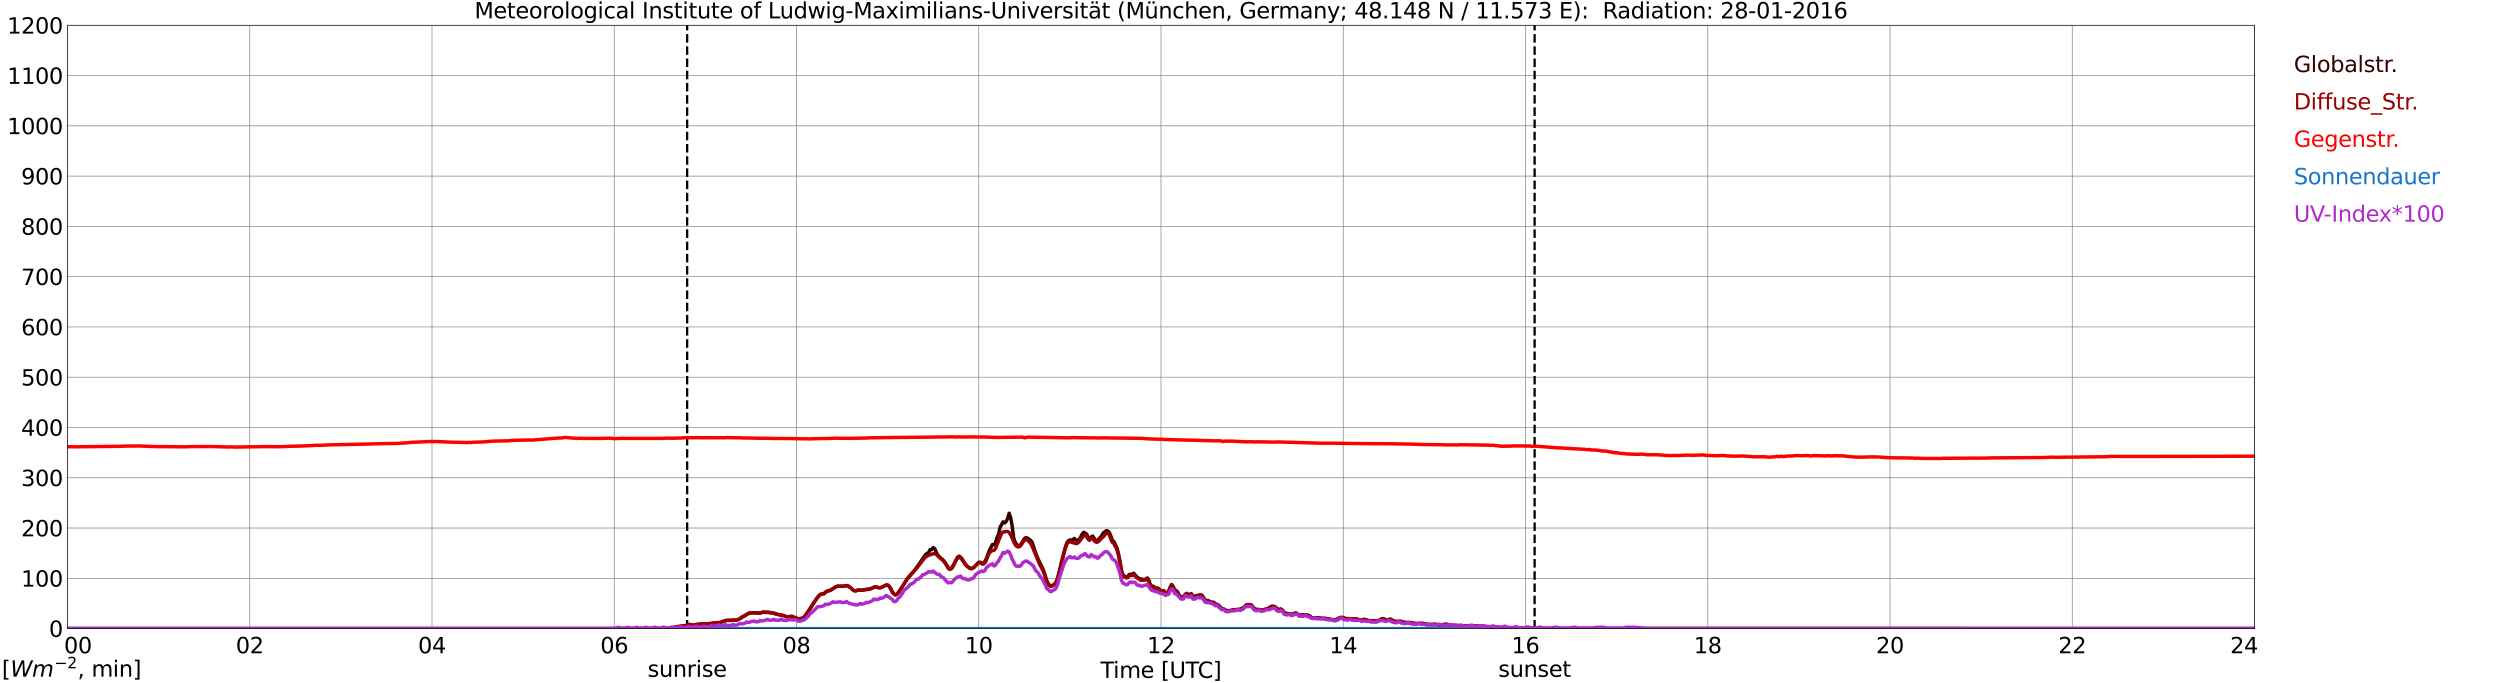<?xml version="1.0" encoding="utf-8" standalone="no"?>
<!DOCTYPE svg PUBLIC "-//W3C//DTD SVG 1.1//EN"
  "http://www.w3.org/Graphics/SVG/1.1/DTD/svg11.dtd">
<svg xmlns:xlink="http://www.w3.org/1999/xlink" width="1085.4pt" height="296.64pt" viewBox="0 0 1085.4 296.64" xmlns="http://www.w3.org/2000/svg" version="1.1">
 <defs>
  <style type="text/css">*{stroke-linejoin: round; stroke-linecap: butt}</style>
 </defs>
 <g id="figure_1">
  <g id="patch_1">
   <path d="M 0 296.64 
L 1085.4 296.64 
L 1085.4 0 
L 0 0 
z
" style="fill: #ffffff"/>
  </g>
  <g id="axes_1">
   <g id="patch_2">
    <path d="M 29.306 272.909 
L 978.814 272.909 
L 978.814 10.976 
L 29.306 10.976 
z
" style="fill: #ffffff"/>
   </g>
   <g id="patch_3">
    <path d="M 978.814 272.909 
L 978.814 272.909 
L 978.814 10.976 
L 978.814 10.976 
z
" clip-path="url(#p1028818db8)" style="fill: #d3d3d3; opacity: 0.25; stroke: #d3d3d3; stroke-linejoin: miter"/>
   </g>
   <g id="matplotlib.axis_1">
    <g id="xtick_1">
     <g id="line2d_1">
      <path d="M 29.306 272.909 
L 29.306 10.976 
" clip-path="url(#p1028818db8)" style="fill: none; stroke: #808080; stroke-width: 0.3; stroke-linecap: square"/>
     </g>
     <g id="line2d_2"/>
     <g id="text_1">
      <!--    00 -->
      <g transform="translate(18.733 283.627) scale(0.095 -0.095)">
       <defs>
        <path id="DejaVuSans-20" transform="scale(0.016)"/>
        <path id="DejaVuSans-30" d="M 2034 4250 
Q 1547 4250 1301 3770 
Q 1056 3291 1056 2328 
Q 1056 1369 1301 889 
Q 1547 409 2034 409 
Q 2525 409 2770 889 
Q 3016 1369 3016 2328 
Q 3016 3291 2770 3770 
Q 2525 4250 2034 4250 
z
M 2034 4750 
Q 2819 4750 3233 4129 
Q 3647 3509 3647 2328 
Q 3647 1150 3233 529 
Q 2819 -91 2034 -91 
Q 1250 -91 836 529 
Q 422 1150 422 2328 
Q 422 3509 836 4129 
Q 1250 4750 2034 4750 
z
" transform="scale(0.016)"/>
       </defs>
       <use xlink:href="#DejaVuSans-20"/>
       <use xlink:href="#DejaVuSans-20" transform="translate(31.787 0)"/>
       <use xlink:href="#DejaVuSans-20" transform="translate(63.574 0)"/>
       <use xlink:href="#DejaVuSans-30" transform="translate(95.361 0)"/>
       <use xlink:href="#DejaVuSans-30" transform="translate(158.984 0)"/>
      </g>
     </g>
    </g>
    <g id="xtick_2">
     <g id="line2d_3">
      <path d="M 108.431 272.909 
L 108.431 10.976 
" clip-path="url(#p1028818db8)" style="fill: none; stroke: #808080; stroke-width: 0.3; stroke-linecap: square"/>
     </g>
     <g id="line2d_4"/>
     <g id="text_2">
      <!-- 02 -->
      <g transform="translate(102.387 283.627) scale(0.095 -0.095)">
       <defs>
        <path id="DejaVuSans-32" d="M 1228 531 
L 3431 531 
L 3431 0 
L 469 0 
L 469 531 
Q 828 903 1448 1529 
Q 2069 2156 2228 2338 
Q 2531 2678 2651 2914 
Q 2772 3150 2772 3378 
Q 2772 3750 2511 3984 
Q 2250 4219 1831 4219 
Q 1534 4219 1204 4116 
Q 875 4013 500 3803 
L 500 4441 
Q 881 4594 1212 4672 
Q 1544 4750 1819 4750 
Q 2544 4750 2975 4387 
Q 3406 4025 3406 3419 
Q 3406 3131 3298 2873 
Q 3191 2616 2906 2266 
Q 2828 2175 2409 1742 
Q 1991 1309 1228 531 
z
" transform="scale(0.016)"/>
       </defs>
       <use xlink:href="#DejaVuSans-30"/>
       <use xlink:href="#DejaVuSans-32" transform="translate(63.623 0)"/>
      </g>
     </g>
    </g>
    <g id="xtick_3">
     <g id="line2d_5">
      <path d="M 187.557 272.909 
L 187.557 10.976 
" clip-path="url(#p1028818db8)" style="fill: none; stroke: #808080; stroke-width: 0.3; stroke-linecap: square"/>
     </g>
     <g id="line2d_6"/>
     <g id="text_3">
      <!-- 04 -->
      <g transform="translate(181.513 283.627) scale(0.095 -0.095)">
       <defs>
        <path id="DejaVuSans-34" d="M 2419 4116 
L 825 1625 
L 2419 1625 
L 2419 4116 
z
M 2253 4666 
L 3047 4666 
L 3047 1625 
L 3713 1625 
L 3713 1100 
L 3047 1100 
L 3047 0 
L 2419 0 
L 2419 1100 
L 313 1100 
L 313 1709 
L 2253 4666 
z
" transform="scale(0.016)"/>
       </defs>
       <use xlink:href="#DejaVuSans-30"/>
       <use xlink:href="#DejaVuSans-34" transform="translate(63.623 0)"/>
      </g>
     </g>
    </g>
    <g id="xtick_4">
     <g id="line2d_7">
      <path d="M 266.683 272.909 
L 266.683 10.976 
" clip-path="url(#p1028818db8)" style="fill: none; stroke: #808080; stroke-width: 0.3; stroke-linecap: square"/>
     </g>
     <g id="line2d_8"/>
     <g id="text_4">
      <!-- 06 -->
      <g transform="translate(260.638 283.627) scale(0.095 -0.095)">
       <defs>
        <path id="DejaVuSans-36" d="M 2113 2584 
Q 1688 2584 1439 2293 
Q 1191 2003 1191 1497 
Q 1191 994 1439 701 
Q 1688 409 2113 409 
Q 2538 409 2786 701 
Q 3034 994 3034 1497 
Q 3034 2003 2786 2293 
Q 2538 2584 2113 2584 
z
M 3366 4563 
L 3366 3988 
Q 3128 4100 2886 4159 
Q 2644 4219 2406 4219 
Q 1781 4219 1451 3797 
Q 1122 3375 1075 2522 
Q 1259 2794 1537 2939 
Q 1816 3084 2150 3084 
Q 2853 3084 3261 2657 
Q 3669 2231 3669 1497 
Q 3669 778 3244 343 
Q 2819 -91 2113 -91 
Q 1303 -91 875 529 
Q 447 1150 447 2328 
Q 447 3434 972 4092 
Q 1497 4750 2381 4750 
Q 2619 4750 2861 4703 
Q 3103 4656 3366 4563 
z
" transform="scale(0.016)"/>
       </defs>
       <use xlink:href="#DejaVuSans-30"/>
       <use xlink:href="#DejaVuSans-36" transform="translate(63.623 0)"/>
      </g>
     </g>
    </g>
    <g id="xtick_5">
     <g id="line2d_9">
      <path d="M 345.808 272.909 
L 345.808 10.976 
" clip-path="url(#p1028818db8)" style="fill: none; stroke: #808080; stroke-width: 0.3; stroke-linecap: square"/>
     </g>
     <g id="line2d_10"/>
     <g id="text_5">
      <!-- 08 -->
      <g transform="translate(339.764 283.627) scale(0.095 -0.095)">
       <defs>
        <path id="DejaVuSans-38" d="M 2034 2216 
Q 1584 2216 1326 1975 
Q 1069 1734 1069 1313 
Q 1069 891 1326 650 
Q 1584 409 2034 409 
Q 2484 409 2743 651 
Q 3003 894 3003 1313 
Q 3003 1734 2745 1975 
Q 2488 2216 2034 2216 
z
M 1403 2484 
Q 997 2584 770 2862 
Q 544 3141 544 3541 
Q 544 4100 942 4425 
Q 1341 4750 2034 4750 
Q 2731 4750 3128 4425 
Q 3525 4100 3525 3541 
Q 3525 3141 3298 2862 
Q 3072 2584 2669 2484 
Q 3125 2378 3379 2068 
Q 3634 1759 3634 1313 
Q 3634 634 3220 271 
Q 2806 -91 2034 -91 
Q 1263 -91 848 271 
Q 434 634 434 1313 
Q 434 1759 690 2068 
Q 947 2378 1403 2484 
z
M 1172 3481 
Q 1172 3119 1398 2916 
Q 1625 2713 2034 2713 
Q 2441 2713 2670 2916 
Q 2900 3119 2900 3481 
Q 2900 3844 2670 4047 
Q 2441 4250 2034 4250 
Q 1625 4250 1398 4047 
Q 1172 3844 1172 3481 
z
" transform="scale(0.016)"/>
       </defs>
       <use xlink:href="#DejaVuSans-30"/>
       <use xlink:href="#DejaVuSans-38" transform="translate(63.623 0)"/>
      </g>
     </g>
    </g>
    <g id="xtick_6">
     <g id="line2d_11">
      <path d="M 424.934 272.909 
L 424.934 10.976 
" clip-path="url(#p1028818db8)" style="fill: none; stroke: #808080; stroke-width: 0.3; stroke-linecap: square"/>
     </g>
     <g id="line2d_12"/>
     <g id="text_6">
      <!-- 10 -->
      <g transform="translate(418.89 283.627) scale(0.095 -0.095)">
       <defs>
        <path id="DejaVuSans-31" d="M 794 531 
L 1825 531 
L 1825 4091 
L 703 3866 
L 703 4441 
L 1819 4666 
L 2450 4666 
L 2450 531 
L 3481 531 
L 3481 0 
L 794 0 
L 794 531 
z
" transform="scale(0.016)"/>
       </defs>
       <use xlink:href="#DejaVuSans-31"/>
       <use xlink:href="#DejaVuSans-30" transform="translate(63.623 0)"/>
      </g>
     </g>
    </g>
    <g id="xtick_7">
     <g id="line2d_13">
      <path d="M 504.06 272.909 
L 504.06 10.976 
" clip-path="url(#p1028818db8)" style="fill: none; stroke: #808080; stroke-width: 0.3; stroke-linecap: square"/>
     </g>
     <g id="line2d_14"/>
     <g id="text_7">
      <!-- 12 -->
      <g transform="translate(498.015 283.627) scale(0.095 -0.095)">
       <use xlink:href="#DejaVuSans-31"/>
       <use xlink:href="#DejaVuSans-32" transform="translate(63.623 0)"/>
      </g>
     </g>
    </g>
    <g id="xtick_8">
     <g id="line2d_15">
      <path d="M 583.185 272.909 
L 583.185 10.976 
" clip-path="url(#p1028818db8)" style="fill: none; stroke: #808080; stroke-width: 0.3; stroke-linecap: square"/>
     </g>
     <g id="line2d_16"/>
     <g id="text_8">
      <!-- 14 -->
      <g transform="translate(577.141 283.627) scale(0.095 -0.095)">
       <use xlink:href="#DejaVuSans-31"/>
       <use xlink:href="#DejaVuSans-34" transform="translate(63.623 0)"/>
      </g>
     </g>
    </g>
    <g id="xtick_9">
     <g id="line2d_17">
      <path d="M 662.311 272.909 
L 662.311 10.976 
" clip-path="url(#p1028818db8)" style="fill: none; stroke: #808080; stroke-width: 0.3; stroke-linecap: square"/>
     </g>
     <g id="line2d_18"/>
     <g id="text_9">
      <!-- 16 -->
      <g transform="translate(656.267 283.627) scale(0.095 -0.095)">
       <use xlink:href="#DejaVuSans-31"/>
       <use xlink:href="#DejaVuSans-36" transform="translate(63.623 0)"/>
      </g>
     </g>
    </g>
    <g id="xtick_10">
     <g id="line2d_19">
      <path d="M 741.437 272.909 
L 741.437 10.976 
" clip-path="url(#p1028818db8)" style="fill: none; stroke: #808080; stroke-width: 0.3; stroke-linecap: square"/>
     </g>
     <g id="line2d_20"/>
     <g id="text_10">
      <!-- 18 -->
      <g transform="translate(735.392 283.627) scale(0.095 -0.095)">
       <use xlink:href="#DejaVuSans-31"/>
       <use xlink:href="#DejaVuSans-38" transform="translate(63.623 0)"/>
      </g>
     </g>
    </g>
    <g id="xtick_11">
     <g id="line2d_21">
      <path d="M 820.562 272.909 
L 820.562 10.976 
" clip-path="url(#p1028818db8)" style="fill: none; stroke: #808080; stroke-width: 0.3; stroke-linecap: square"/>
     </g>
     <g id="line2d_22"/>
     <g id="text_11">
      <!-- 20 -->
      <g transform="translate(814.518 283.627) scale(0.095 -0.095)">
       <use xlink:href="#DejaVuSans-32"/>
       <use xlink:href="#DejaVuSans-30" transform="translate(63.623 0)"/>
      </g>
     </g>
    </g>
    <g id="xtick_12">
     <g id="line2d_23">
      <path d="M 899.688 272.909 
L 899.688 10.976 
" clip-path="url(#p1028818db8)" style="fill: none; stroke: #808080; stroke-width: 0.3; stroke-linecap: square"/>
     </g>
     <g id="line2d_24"/>
     <g id="text_12">
      <!-- 22 -->
      <g transform="translate(893.644 283.627) scale(0.095 -0.095)">
       <use xlink:href="#DejaVuSans-32"/>
       <use xlink:href="#DejaVuSans-32" transform="translate(63.623 0)"/>
      </g>
     </g>
    </g>
    <g id="xtick_13">
     <g id="line2d_25">
      <path d="M 978.814 272.909 
L 978.814 10.976 
" clip-path="url(#p1028818db8)" style="fill: none; stroke: #808080; stroke-width: 0.3; stroke-linecap: square"/>
     </g>
     <g id="line2d_26"/>
     <g id="text_13">
      <!-- 24    -->
      <g transform="translate(968.241 283.627) scale(0.095 -0.095)">
       <use xlink:href="#DejaVuSans-32"/>
       <use xlink:href="#DejaVuSans-34" transform="translate(63.623 0)"/>
       <use xlink:href="#DejaVuSans-20" transform="translate(127.246 0)"/>
       <use xlink:href="#DejaVuSans-20" transform="translate(159.033 0)"/>
       <use xlink:href="#DejaVuSans-20" transform="translate(190.82 0)"/>
      </g>
     </g>
    </g>
    <g id="text_14">
     <!-- Time [UTC] -->
     <g transform="translate(477.806 294.322) scale(0.095 -0.095)">
      <defs>
       <path id="DejaVuSans-54" d="M -19 4666 
L 3928 4666 
L 3928 4134 
L 2272 4134 
L 2272 0 
L 1638 0 
L 1638 4134 
L -19 4134 
L -19 4666 
z
" transform="scale(0.016)"/>
       <path id="DejaVuSans-69" d="M 603 3500 
L 1178 3500 
L 1178 0 
L 603 0 
L 603 3500 
z
M 603 4863 
L 1178 4863 
L 1178 4134 
L 603 4134 
L 603 4863 
z
" transform="scale(0.016)"/>
       <path id="DejaVuSans-6d" d="M 3328 2828 
Q 3544 3216 3844 3400 
Q 4144 3584 4550 3584 
Q 5097 3584 5394 3201 
Q 5691 2819 5691 2113 
L 5691 0 
L 5113 0 
L 5113 2094 
Q 5113 2597 4934 2840 
Q 4756 3084 4391 3084 
Q 3944 3084 3684 2787 
Q 3425 2491 3425 1978 
L 3425 0 
L 2847 0 
L 2847 2094 
Q 2847 2600 2669 2842 
Q 2491 3084 2119 3084 
Q 1678 3084 1418 2786 
Q 1159 2488 1159 1978 
L 1159 0 
L 581 0 
L 581 3500 
L 1159 3500 
L 1159 2956 
Q 1356 3278 1631 3431 
Q 1906 3584 2284 3584 
Q 2666 3584 2933 3390 
Q 3200 3197 3328 2828 
z
" transform="scale(0.016)"/>
       <path id="DejaVuSans-65" d="M 3597 1894 
L 3597 1613 
L 953 1613 
Q 991 1019 1311 708 
Q 1631 397 2203 397 
Q 2534 397 2845 478 
Q 3156 559 3463 722 
L 3463 178 
Q 3153 47 2828 -22 
Q 2503 -91 2169 -91 
Q 1331 -91 842 396 
Q 353 884 353 1716 
Q 353 2575 817 3079 
Q 1281 3584 2069 3584 
Q 2775 3584 3186 3129 
Q 3597 2675 3597 1894 
z
M 3022 2063 
Q 3016 2534 2758 2815 
Q 2500 3097 2075 3097 
Q 1594 3097 1305 2825 
Q 1016 2553 972 2059 
L 3022 2063 
z
" transform="scale(0.016)"/>
       <path id="DejaVuSans-5b" d="M 550 4863 
L 1875 4863 
L 1875 4416 
L 1125 4416 
L 1125 -397 
L 1875 -397 
L 1875 -844 
L 550 -844 
L 550 4863 
z
" transform="scale(0.016)"/>
       <path id="DejaVuSans-55" d="M 556 4666 
L 1191 4666 
L 1191 1831 
Q 1191 1081 1462 751 
Q 1734 422 2344 422 
Q 2950 422 3222 751 
Q 3494 1081 3494 1831 
L 3494 4666 
L 4128 4666 
L 4128 1753 
Q 4128 841 3676 375 
Q 3225 -91 2344 -91 
Q 1459 -91 1007 375 
Q 556 841 556 1753 
L 556 4666 
z
" transform="scale(0.016)"/>
       <path id="DejaVuSans-43" d="M 4122 4306 
L 4122 3641 
Q 3803 3938 3442 4084 
Q 3081 4231 2675 4231 
Q 1875 4231 1450 3742 
Q 1025 3253 1025 2328 
Q 1025 1406 1450 917 
Q 1875 428 2675 428 
Q 3081 428 3442 575 
Q 3803 722 4122 1019 
L 4122 359 
Q 3791 134 3420 21 
Q 3050 -91 2638 -91 
Q 1578 -91 968 557 
Q 359 1206 359 2328 
Q 359 3453 968 4101 
Q 1578 4750 2638 4750 
Q 3056 4750 3426 4639 
Q 3797 4528 4122 4306 
z
" transform="scale(0.016)"/>
       <path id="DejaVuSans-5d" d="M 1947 4863 
L 1947 -844 
L 622 -844 
L 622 -397 
L 1369 -397 
L 1369 4416 
L 622 4416 
L 622 4863 
L 1947 4863 
z
" transform="scale(0.016)"/>
      </defs>
      <use xlink:href="#DejaVuSans-54"/>
      <use xlink:href="#DejaVuSans-69" transform="translate(57.959 0)"/>
      <use xlink:href="#DejaVuSans-6d" transform="translate(85.742 0)"/>
      <use xlink:href="#DejaVuSans-65" transform="translate(183.154 0)"/>
      <use xlink:href="#DejaVuSans-20" transform="translate(244.678 0)"/>
      <use xlink:href="#DejaVuSans-5b" transform="translate(276.465 0)"/>
      <use xlink:href="#DejaVuSans-55" transform="translate(315.479 0)"/>
      <use xlink:href="#DejaVuSans-54" transform="translate(388.672 0)"/>
      <use xlink:href="#DejaVuSans-43" transform="translate(443.881 0)"/>
      <use xlink:href="#DejaVuSans-5d" transform="translate(513.705 0)"/>
     </g>
    </g>
   </g>
   <g id="matplotlib.axis_2">
    <g id="ytick_1">
     <g id="line2d_27">
      <path d="M 29.306 272.909 
L 978.814 272.909 
" clip-path="url(#p1028818db8)" style="fill: none; stroke: #808080; stroke-width: 0.3; stroke-linecap: square"/>
     </g>
     <g id="line2d_28"/>
     <g id="text_15">
      <!-- 0 -->
      <g transform="translate(21.261 276.518) scale(0.095 -0.095)">
       <use xlink:href="#DejaVuSans-30"/>
      </g>
     </g>
    </g>
    <g id="ytick_2">
     <g id="line2d_29">
      <path d="M 29.306 251.081 
L 978.814 251.081 
" clip-path="url(#p1028818db8)" style="fill: none; stroke: #808080; stroke-width: 0.3; stroke-linecap: square"/>
     </g>
     <g id="line2d_30"/>
     <g id="text_16">
      <!-- 100 -->
      <g transform="translate(9.173 254.69) scale(0.095 -0.095)">
       <use xlink:href="#DejaVuSans-31"/>
       <use xlink:href="#DejaVuSans-30" transform="translate(63.623 0)"/>
       <use xlink:href="#DejaVuSans-30" transform="translate(127.246 0)"/>
      </g>
     </g>
    </g>
    <g id="ytick_3">
     <g id="line2d_31">
      <path d="M 29.306 229.253 
L 978.814 229.253 
" clip-path="url(#p1028818db8)" style="fill: none; stroke: #808080; stroke-width: 0.3; stroke-linecap: square"/>
     </g>
     <g id="line2d_32"/>
     <g id="text_17">
      <!-- 200 -->
      <g transform="translate(9.173 232.863) scale(0.095 -0.095)">
       <use xlink:href="#DejaVuSans-32"/>
       <use xlink:href="#DejaVuSans-30" transform="translate(63.623 0)"/>
       <use xlink:href="#DejaVuSans-30" transform="translate(127.246 0)"/>
      </g>
     </g>
    </g>
    <g id="ytick_4">
     <g id="line2d_33">
      <path d="M 29.306 207.426 
L 978.814 207.426 
" clip-path="url(#p1028818db8)" style="fill: none; stroke: #808080; stroke-width: 0.3; stroke-linecap: square"/>
     </g>
     <g id="line2d_34"/>
     <g id="text_18">
      <!-- 300 -->
      <g transform="translate(9.173 211.035) scale(0.095 -0.095)">
       <defs>
        <path id="DejaVuSans-33" d="M 2597 2516 
Q 3050 2419 3304 2112 
Q 3559 1806 3559 1356 
Q 3559 666 3084 287 
Q 2609 -91 1734 -91 
Q 1441 -91 1130 -33 
Q 819 25 488 141 
L 488 750 
Q 750 597 1062 519 
Q 1375 441 1716 441 
Q 2309 441 2620 675 
Q 2931 909 2931 1356 
Q 2931 1769 2642 2001 
Q 2353 2234 1838 2234 
L 1294 2234 
L 1294 2753 
L 1863 2753 
Q 2328 2753 2575 2939 
Q 2822 3125 2822 3475 
Q 2822 3834 2567 4026 
Q 2313 4219 1838 4219 
Q 1578 4219 1281 4162 
Q 984 4106 628 3988 
L 628 4550 
Q 988 4650 1302 4700 
Q 1616 4750 1894 4750 
Q 2613 4750 3031 4423 
Q 3450 4097 3450 3541 
Q 3450 3153 3228 2886 
Q 3006 2619 2597 2516 
z
" transform="scale(0.016)"/>
       </defs>
       <use xlink:href="#DejaVuSans-33"/>
       <use xlink:href="#DejaVuSans-30" transform="translate(63.623 0)"/>
       <use xlink:href="#DejaVuSans-30" transform="translate(127.246 0)"/>
      </g>
     </g>
    </g>
    <g id="ytick_5">
     <g id="line2d_35">
      <path d="M 29.306 185.598 
L 978.814 185.598 
" clip-path="url(#p1028818db8)" style="fill: none; stroke: #808080; stroke-width: 0.3; stroke-linecap: square"/>
     </g>
     <g id="line2d_36"/>
     <g id="text_19">
      <!-- 400 -->
      <g transform="translate(9.173 189.207) scale(0.095 -0.095)">
       <use xlink:href="#DejaVuSans-34"/>
       <use xlink:href="#DejaVuSans-30" transform="translate(63.623 0)"/>
       <use xlink:href="#DejaVuSans-30" transform="translate(127.246 0)"/>
      </g>
     </g>
    </g>
    <g id="ytick_6">
     <g id="line2d_37">
      <path d="M 29.306 163.77 
L 978.814 163.77 
" clip-path="url(#p1028818db8)" style="fill: none; stroke: #808080; stroke-width: 0.3; stroke-linecap: square"/>
     </g>
     <g id="line2d_38"/>
     <g id="text_20">
      <!-- 500 -->
      <g transform="translate(9.173 167.379) scale(0.095 -0.095)">
       <defs>
        <path id="DejaVuSans-35" d="M 691 4666 
L 3169 4666 
L 3169 4134 
L 1269 4134 
L 1269 2991 
Q 1406 3038 1543 3061 
Q 1681 3084 1819 3084 
Q 2600 3084 3056 2656 
Q 3513 2228 3513 1497 
Q 3513 744 3044 326 
Q 2575 -91 1722 -91 
Q 1428 -91 1123 -41 
Q 819 9 494 109 
L 494 744 
Q 775 591 1075 516 
Q 1375 441 1709 441 
Q 2250 441 2565 725 
Q 2881 1009 2881 1497 
Q 2881 1984 2565 2268 
Q 2250 2553 1709 2553 
Q 1456 2553 1204 2497 
Q 953 2441 691 2322 
L 691 4666 
z
" transform="scale(0.016)"/>
       </defs>
       <use xlink:href="#DejaVuSans-35"/>
       <use xlink:href="#DejaVuSans-30" transform="translate(63.623 0)"/>
       <use xlink:href="#DejaVuSans-30" transform="translate(127.246 0)"/>
      </g>
     </g>
    </g>
    <g id="ytick_7">
     <g id="line2d_39">
      <path d="M 29.306 141.942 
L 978.814 141.942 
" clip-path="url(#p1028818db8)" style="fill: none; stroke: #808080; stroke-width: 0.3; stroke-linecap: square"/>
     </g>
     <g id="line2d_40"/>
     <g id="text_21">
      <!-- 600 -->
      <g transform="translate(9.173 145.551) scale(0.095 -0.095)">
       <use xlink:href="#DejaVuSans-36"/>
       <use xlink:href="#DejaVuSans-30" transform="translate(63.623 0)"/>
       <use xlink:href="#DejaVuSans-30" transform="translate(127.246 0)"/>
      </g>
     </g>
    </g>
    <g id="ytick_8">
     <g id="line2d_41">
      <path d="M 29.306 120.114 
L 978.814 120.114 
" clip-path="url(#p1028818db8)" style="fill: none; stroke: #808080; stroke-width: 0.3; stroke-linecap: square"/>
     </g>
     <g id="line2d_42"/>
     <g id="text_22">
      <!-- 700 -->
      <g transform="translate(9.173 123.724) scale(0.095 -0.095)">
       <defs>
        <path id="DejaVuSans-37" d="M 525 4666 
L 3525 4666 
L 3525 4397 
L 1831 0 
L 1172 0 
L 2766 4134 
L 525 4134 
L 525 4666 
z
" transform="scale(0.016)"/>
       </defs>
       <use xlink:href="#DejaVuSans-37"/>
       <use xlink:href="#DejaVuSans-30" transform="translate(63.623 0)"/>
       <use xlink:href="#DejaVuSans-30" transform="translate(127.246 0)"/>
      </g>
     </g>
    </g>
    <g id="ytick_9">
     <g id="line2d_43">
      <path d="M 29.306 98.287 
L 978.814 98.287 
" clip-path="url(#p1028818db8)" style="fill: none; stroke: #808080; stroke-width: 0.3; stroke-linecap: square"/>
     </g>
     <g id="line2d_44"/>
     <g id="text_23">
      <!-- 800 -->
      <g transform="translate(9.173 101.896) scale(0.095 -0.095)">
       <use xlink:href="#DejaVuSans-38"/>
       <use xlink:href="#DejaVuSans-30" transform="translate(63.623 0)"/>
       <use xlink:href="#DejaVuSans-30" transform="translate(127.246 0)"/>
      </g>
     </g>
    </g>
    <g id="ytick_10">
     <g id="line2d_45">
      <path d="M 29.306 76.459 
L 978.814 76.459 
" clip-path="url(#p1028818db8)" style="fill: none; stroke: #808080; stroke-width: 0.3; stroke-linecap: square"/>
     </g>
     <g id="line2d_46"/>
     <g id="text_24">
      <!-- 900 -->
      <g transform="translate(9.173 80.068) scale(0.095 -0.095)">
       <defs>
        <path id="DejaVuSans-39" d="M 703 97 
L 703 672 
Q 941 559 1184 500 
Q 1428 441 1663 441 
Q 2288 441 2617 861 
Q 2947 1281 2994 2138 
Q 2813 1869 2534 1725 
Q 2256 1581 1919 1581 
Q 1219 1581 811 2004 
Q 403 2428 403 3163 
Q 403 3881 828 4315 
Q 1253 4750 1959 4750 
Q 2769 4750 3195 4129 
Q 3622 3509 3622 2328 
Q 3622 1225 3098 567 
Q 2575 -91 1691 -91 
Q 1453 -91 1209 -44 
Q 966 3 703 97 
z
M 1959 2075 
Q 2384 2075 2632 2365 
Q 2881 2656 2881 3163 
Q 2881 3666 2632 3958 
Q 2384 4250 1959 4250 
Q 1534 4250 1286 3958 
Q 1038 3666 1038 3163 
Q 1038 2656 1286 2365 
Q 1534 2075 1959 2075 
z
" transform="scale(0.016)"/>
       </defs>
       <use xlink:href="#DejaVuSans-39"/>
       <use xlink:href="#DejaVuSans-30" transform="translate(63.623 0)"/>
       <use xlink:href="#DejaVuSans-30" transform="translate(127.246 0)"/>
      </g>
     </g>
    </g>
    <g id="ytick_11">
     <g id="line2d_47">
      <path d="M 29.306 54.631 
L 978.814 54.631 
" clip-path="url(#p1028818db8)" style="fill: none; stroke: #808080; stroke-width: 0.3; stroke-linecap: square"/>
     </g>
     <g id="line2d_48"/>
     <g id="text_25">
      <!-- 1000 -->
      <g transform="translate(3.128 58.24) scale(0.095 -0.095)">
       <use xlink:href="#DejaVuSans-31"/>
       <use xlink:href="#DejaVuSans-30" transform="translate(63.623 0)"/>
       <use xlink:href="#DejaVuSans-30" transform="translate(127.246 0)"/>
       <use xlink:href="#DejaVuSans-30" transform="translate(190.869 0)"/>
      </g>
     </g>
    </g>
    <g id="ytick_12">
     <g id="line2d_49">
      <path d="M 29.306 32.803 
L 978.814 32.803 
" clip-path="url(#p1028818db8)" style="fill: none; stroke: #808080; stroke-width: 0.3; stroke-linecap: square"/>
     </g>
     <g id="line2d_50"/>
     <g id="text_26">
      <!-- 1100 -->
      <g transform="translate(3.128 36.413) scale(0.095 -0.095)">
       <use xlink:href="#DejaVuSans-31"/>
       <use xlink:href="#DejaVuSans-31" transform="translate(63.623 0)"/>
       <use xlink:href="#DejaVuSans-30" transform="translate(127.246 0)"/>
       <use xlink:href="#DejaVuSans-30" transform="translate(190.869 0)"/>
      </g>
     </g>
    </g>
    <g id="ytick_13">
     <g id="line2d_51">
      <path d="M 29.306 10.976 
L 978.814 10.976 
" clip-path="url(#p1028818db8)" style="fill: none; stroke: #808080; stroke-width: 0.3; stroke-linecap: square"/>
     </g>
     <g id="line2d_52"/>
     <g id="text_27">
      <!-- 1200 -->
      <g transform="translate(3.128 14.585) scale(0.095 -0.095)">
       <use xlink:href="#DejaVuSans-31"/>
       <use xlink:href="#DejaVuSans-32" transform="translate(63.623 0)"/>
       <use xlink:href="#DejaVuSans-30" transform="translate(127.246 0)"/>
       <use xlink:href="#DejaVuSans-30" transform="translate(190.869 0)"/>
      </g>
     </g>
    </g>
   </g>
   <g id="line2d_53">
    <path d="M 298.333 272.909 
L 298.333 10.976 
" clip-path="url(#p1028818db8)" style="fill: none; stroke-dasharray: 3.7,1.6; stroke-dashoffset: 0; stroke: #000000"/>
   </g>
   <g id="line2d_54">
    <path d="M 666.267 272.909 
L 666.267 10.976 
" clip-path="url(#p1028818db8)" style="fill: none; stroke-dasharray: 3.7,1.6; stroke-dashoffset: 0; stroke: #000000"/>
   </g>
   <g id="line2d_55">
    <path d="M 29.306 272.909 
L 290.42 272.909 
L 291.08 272.551 
L 292.399 272.492 
L 293.717 272.254 
L 296.355 271.78 
L 297.674 271.634 
L 298.333 271.307 
L 299.652 271.158 
L 300.971 271.396 
L 301.63 271.337 
L 302.289 271.158 
L 305.586 270.922 
L 306.246 270.951 
L 307.564 270.864 
L 308.883 270.685 
L 309.543 270.538 
L 310.202 270.567 
L 312.839 270.27 
L 314.818 269.471 
L 315.477 269.353 
L 317.455 269.294 
L 318.774 269.233 
L 319.433 269.264 
L 320.093 269.146 
L 320.752 268.879 
L 324.708 266.509 
L 325.368 266.153 
L 326.686 266.007 
L 328.005 266.125 
L 329.983 266.184 
L 331.302 265.799 
L 331.961 265.887 
L 333.28 265.858 
L 335.258 266.125 
L 335.918 266.243 
L 337.236 266.688 
L 339.874 267.162 
L 341.852 267.902 
L 342.512 267.871 
L 343.171 267.664 
L 343.83 267.664 
L 345.149 268.168 
L 346.468 268.672 
L 347.127 268.7 
L 348.446 268.406 
L 349.105 267.991 
L 350.424 266.273 
L 354.38 260.172 
L 355.699 258.513 
L 356.359 258.068 
L 357.018 257.891 
L 357.677 257.832 
L 358.996 256.706 
L 360.315 256.381 
L 360.974 256.056 
L 362.952 254.75 
L 363.612 254.545 
L 364.93 254.515 
L 365.59 254.573 
L 367.568 254.277 
L 368.227 254.456 
L 369.546 255.372 
L 370.206 255.994 
L 370.865 256.44 
L 371.524 256.499 
L 372.843 256.143 
L 374.162 256.261 
L 376.14 255.877 
L 376.799 255.907 
L 377.459 255.787 
L 378.118 255.551 
L 379.437 254.929 
L 380.096 254.811 
L 380.756 254.899 
L 381.415 255.165 
L 382.074 255.165 
L 382.734 255.019 
L 384.712 253.982 
L 385.371 254.041 
L 386.031 254.545 
L 386.69 255.492 
L 387.349 256.854 
L 388.009 257.802 
L 388.668 258.217 
L 389.328 258.009 
L 389.987 257.387 
L 391.306 255.403 
L 393.943 251.197 
L 395.262 249.658 
L 396.581 248.206 
L 397.899 246.488 
L 401.856 240.743 
L 402.515 240.239 
L 403.175 239.914 
L 403.834 238.611 
L 404.493 238.639 
L 405.153 237.751 
L 405.812 238.166 
L 406.471 239.707 
L 407.131 240.951 
L 408.45 242.372 
L 409.109 242.845 
L 409.768 243.526 
L 410.428 244.386 
L 411.746 246.578 
L 412.406 246.932 
L 413.065 246.665 
L 413.725 245.69 
L 415.703 241.926 
L 416.362 241.483 
L 417.022 241.868 
L 417.681 242.669 
L 419 244.74 
L 419.659 245.541 
L 420.318 246.133 
L 420.978 246.517 
L 421.637 246.755 
L 422.297 246.637 
L 422.956 246.192 
L 424.934 244.118 
L 425.593 244.118 
L 426.253 244.504 
L 426.912 244.504 
L 427.572 243.852 
L 428.231 242.52 
L 429.55 238.936 
L 430.869 236.419 
L 431.528 236.566 
L 432.187 235.649 
L 432.847 233.368 
L 433.506 232.154 
L 434.165 229.013 
L 435.484 226.555 
L 436.144 227.06 
L 436.803 226.468 
L 437.462 225.104 
L 438.122 222.825 
L 438.781 224.75 
L 439.44 228.332 
L 440.1 233.606 
L 440.759 235.383 
L 441.419 236.419 
L 442.078 236.921 
L 442.737 236.773 
L 443.397 236.092 
L 444.716 233.9 
L 445.375 233.427 
L 446.034 233.575 
L 447.353 234.523 
L 448.012 235.262 
L 448.672 237.07 
L 449.331 239.202 
L 450.65 242.608 
L 451.969 245.362 
L 452.628 246.606 
L 453.287 248.324 
L 454.606 252.5 
L 455.266 253.685 
L 455.925 254.248 
L 456.584 254.307 
L 457.244 254.01 
L 457.903 253.537 
L 458.563 252.62 
L 459.222 250.871 
L 460.541 245.393 
L 461.859 240.091 
L 462.519 237.661 
L 463.178 235.738 
L 463.838 234.789 
L 464.497 234.433 
L 465.156 234.433 
L 465.816 234.287 
L 466.475 233.752 
L 467.134 234.494 
L 467.794 234.701 
L 468.453 234.256 
L 469.113 233.309 
L 469.772 232.034 
L 470.431 231.117 
L 471.091 231.412 
L 471.75 231.857 
L 472.409 233.219 
L 473.069 233.99 
L 473.728 233.16 
L 474.388 232.746 
L 475.706 234.73 
L 476.366 234.819 
L 478.344 232.569 
L 479.003 231.353 
L 479.663 230.938 
L 480.322 230.377 
L 480.981 230.554 
L 481.641 231.266 
L 482.3 232.805 
L 482.96 234.64 
L 483.619 235.116 
L 484.938 237.93 
L 485.597 240.447 
L 486.256 243.644 
L 486.916 247.674 
L 487.575 249.686 
L 488.894 250.516 
L 489.553 250.575 
L 490.213 249.451 
L 490.872 249.33 
L 491.532 249.361 
L 492.191 248.857 
L 493.51 250.367 
L 494.169 250.902 
L 494.828 251.286 
L 496.147 251.553 
L 497.466 251.494 
L 498.125 250.93 
L 498.785 251.849 
L 499.444 253.982 
L 500.103 254.397 
L 500.763 254.573 
L 501.422 255.226 
L 502.741 255.344 
L 504.06 256.529 
L 504.719 256.44 
L 505.379 256.529 
L 506.038 257.239 
L 506.697 257.418 
L 507.357 256.824 
L 508.016 255.137 
L 508.675 253.803 
L 509.335 254.604 
L 509.994 256.173 
L 510.654 256.409 
L 511.313 257.09 
L 511.972 258.572 
L 512.632 258.956 
L 513.291 259.194 
L 513.95 259.105 
L 514.61 258.009 
L 515.269 257.625 
L 515.929 258.127 
L 516.588 258.04 
L 517.247 257.771 
L 517.907 258.808 
L 518.566 259.105 
L 519.226 258.631 
L 519.885 258.69 
L 520.544 258.334 
L 521.204 258.275 
L 521.863 258.424 
L 523.182 260.467 
L 523.841 260.733 
L 524.501 260.733 
L 525.819 261.504 
L 526.479 261.386 
L 527.138 261.622 
L 527.797 262.215 
L 528.457 262.423 
L 529.116 262.807 
L 530.435 264.2 
L 531.754 264.584 
L 532.413 265.088 
L 533.073 265.177 
L 534.391 265.057 
L 535.71 264.673 
L 536.369 264.704 
L 537.688 264.584 
L 538.348 264.584 
L 540.326 263.518 
L 540.985 262.748 
L 541.644 262.51 
L 542.963 262.541 
L 543.623 263.014 
L 544.282 263.874 
L 544.941 264.496 
L 545.601 264.614 
L 546.26 264.555 
L 547.579 264.909 
L 548.238 264.881 
L 550.876 263.992 
L 551.535 263.518 
L 552.195 263.193 
L 552.854 263.222 
L 553.513 263.398 
L 554.832 264.525 
L 555.491 264.643 
L 556.151 264.496 
L 556.81 264.939 
L 557.47 265.887 
L 558.129 266.273 
L 558.788 266.332 
L 559.448 266.657 
L 561.426 266.627 
L 562.085 266.214 
L 562.745 266.184 
L 564.063 267.041 
L 564.723 267.131 
L 565.382 266.983 
L 568.02 267.131 
L 568.679 267.456 
L 569.338 268.05 
L 569.998 268.316 
L 570.657 268.406 
L 571.317 268.286 
L 572.635 268.345 
L 577.91 268.879 
L 578.57 269.056 
L 579.889 269.087 
L 580.548 268.82 
L 581.207 268.406 
L 581.867 268.168 
L 582.526 268.078 
L 583.185 268.137 
L 583.845 268.493 
L 584.504 268.672 
L 587.142 268.731 
L 589.12 268.731 
L 590.439 269.205 
L 591.098 269.205 
L 592.417 268.879 
L 594.395 269.471 
L 597.692 269.619 
L 598.351 269.53 
L 599.011 269.264 
L 599.67 268.731 
L 600.329 268.552 
L 602.307 269.294 
L 603.626 268.908 
L 605.604 269.827 
L 606.923 269.796 
L 607.582 269.709 
L 608.242 269.796 
L 609.561 270.211 
L 611.539 270.331 
L 612.198 270.3 
L 614.176 270.743 
L 616.814 270.685 
L 618.133 270.805 
L 619.451 271.219 
L 622.089 271.248 
L 622.748 271.158 
L 624.726 271.337 
L 625.386 271.486 
L 626.045 271.514 
L 627.364 271.189 
L 628.023 271.219 
L 629.342 271.427 
L 631.32 271.603 
L 631.98 271.573 
L 633.298 271.662 
L 636.595 271.721 
L 639.233 271.634 
L 641.211 271.929 
L 645.167 272.018 
L 648.464 272.226 
L 649.123 272.315 
L 649.783 272.254 
L 650.442 272.492 
L 651.102 272.61 
L 655.058 272.61 
L 655.717 272.758 
L 666.927 272.758 
L 667.586 272.876 
L 978.154 272.909 
L 978.154 272.909 
" clip-path="url(#p1028818db8)" style="fill: none; stroke: #330000; stroke-width: 1.5; stroke-linecap: square"/>
   </g>
   <g id="line2d_56">
    <path d="M 29.306 272.909 
L 290.42 272.909 
L 291.08 272.468 
L 292.399 272.468 
L 295.036 271.879 
L 296.355 271.754 
L 297.014 271.796 
L 298.992 271.082 
L 300.311 271.25 
L 300.971 271.376 
L 302.949 271.04 
L 303.608 271.082 
L 304.267 270.831 
L 304.927 270.914 
L 308.883 270.663 
L 309.543 270.495 
L 312.839 270.2 
L 314.158 269.654 
L 314.818 269.571 
L 315.477 269.362 
L 316.796 269.403 
L 318.774 269.235 
L 319.433 269.277 
L 320.093 269.15 
L 321.411 268.438 
L 322.071 267.893 
L 323.39 267.22 
L 325.368 266.129 
L 326.686 266.044 
L 327.346 266.002 
L 328.005 266.129 
L 329.983 266.088 
L 331.302 265.751 
L 333.28 265.751 
L 334.599 266.002 
L 335.918 266.171 
L 337.236 266.633 
L 340.533 267.347 
L 341.193 267.681 
L 341.852 267.849 
L 342.512 267.808 
L 343.171 267.598 
L 343.83 267.557 
L 345.808 268.395 
L 346.468 268.563 
L 347.127 268.604 
L 348.446 268.353 
L 349.105 267.849 
L 351.083 265.121 
L 353.062 262.056 
L 355.04 259.118 
L 355.699 258.404 
L 356.359 257.944 
L 357.677 257.776 
L 358.337 257.062 
L 358.996 256.684 
L 360.315 256.307 
L 361.634 255.551 
L 362.293 255.047 
L 363.612 254.46 
L 364.93 254.501 
L 365.59 254.584 
L 366.909 254.25 
L 367.568 254.25 
L 368.227 254.375 
L 369.546 255.383 
L 370.206 256.097 
L 370.865 256.475 
L 371.524 256.558 
L 372.184 256.265 
L 372.843 256.18 
L 374.162 256.265 
L 376.14 255.929 
L 377.459 255.802 
L 379.437 255.006 
L 380.096 254.838 
L 380.756 254.921 
L 381.415 255.174 
L 382.074 255.215 
L 383.393 254.711 
L 384.053 254.292 
L 384.712 254.039 
L 385.371 253.997 
L 386.031 254.543 
L 386.69 255.551 
L 387.349 256.935 
L 388.009 257.859 
L 388.668 258.321 
L 389.328 258.027 
L 390.646 256.39 
L 391.965 254.333 
L 393.943 251.186 
L 397.899 246.82 
L 401.196 242.538 
L 401.856 241.824 
L 403.175 241.11 
L 405.153 240.396 
L 405.812 240.44 
L 406.471 240.65 
L 407.131 241.363 
L 409.768 243.671 
L 410.428 244.637 
L 411.746 246.862 
L 412.406 247.239 
L 413.065 246.988 
L 413.725 246.021 
L 415.043 243.293 
L 415.703 242.328 
L 416.362 242.077 
L 417.022 242.287 
L 417.681 243 
L 419 244.93 
L 419.659 245.729 
L 420.978 246.735 
L 421.637 246.988 
L 422.297 246.735 
L 422.956 246.275 
L 424.275 244.806 
L 424.934 244.216 
L 425.593 244.26 
L 426.253 244.847 
L 426.912 244.93 
L 427.572 244.428 
L 428.231 243.251 
L 428.89 241.488 
L 429.55 240.104 
L 430.209 239.39 
L 430.869 239.012 
L 431.528 238.971 
L 432.187 238.214 
L 434.825 231.582 
L 435.484 230.951 
L 436.144 230.91 
L 436.803 230.742 
L 437.462 230.742 
L 438.122 231.163 
L 438.781 232.169 
L 440.1 235.151 
L 440.759 236.494 
L 441.419 237.249 
L 442.078 237.5 
L 442.737 237.29 
L 443.397 236.576 
L 444.716 234.52 
L 445.375 234.226 
L 446.034 234.479 
L 446.694 235.025 
L 447.353 235.821 
L 448.012 236.998 
L 451.309 244.889 
L 452.628 247.366 
L 453.287 249.003 
L 454.606 252.906 
L 455.266 254.082 
L 455.925 254.543 
L 456.584 254.543 
L 457.244 254.207 
L 457.903 253.62 
L 458.563 252.696 
L 459.222 250.976 
L 459.881 248.54 
L 461.2 242.874 
L 462.519 238.046 
L 463.178 236.243 
L 463.838 235.402 
L 464.497 235.234 
L 467.134 235.989 
L 467.794 235.863 
L 468.453 235.317 
L 470.431 232.632 
L 471.091 232.506 
L 471.75 232.968 
L 472.409 234.143 
L 473.069 234.605 
L 473.728 233.638 
L 474.388 233.597 
L 475.047 234.771 
L 475.706 235.317 
L 476.366 235.444 
L 477.025 234.983 
L 478.344 233.597 
L 479.003 233.093 
L 480.322 231.373 
L 480.981 231.541 
L 481.641 232.255 
L 482.3 234.143 
L 482.96 235.529 
L 483.619 235.989 
L 484.938 238.718 
L 485.597 241.237 
L 486.256 244.469 
L 486.916 248.372 
L 487.575 250.177 
L 488.894 250.891 
L 489.553 250.85 
L 490.213 249.841 
L 491.532 249.841 
L 492.191 249.464 
L 493.51 250.765 
L 494.828 251.688 
L 495.488 251.941 
L 497.466 251.814 
L 498.125 251.395 
L 498.785 252.445 
L 499.444 254.46 
L 500.763 254.962 
L 501.422 255.508 
L 502.082 255.508 
L 502.741 255.634 
L 503.4 255.97 
L 504.06 256.684 
L 504.719 256.475 
L 505.379 256.726 
L 506.038 257.357 
L 506.697 257.481 
L 507.357 256.811 
L 508.016 255.089 
L 508.675 253.871 
L 509.335 254.796 
L 509.994 256.348 
L 510.654 256.516 
L 511.313 257.357 
L 511.972 258.867 
L 513.291 259.286 
L 513.95 259.162 
L 514.61 258.027 
L 515.269 257.776 
L 515.929 258.404 
L 516.588 258.28 
L 517.247 258.027 
L 517.907 259.118 
L 518.566 259.286 
L 519.226 258.826 
L 519.885 258.867 
L 520.544 258.531 
L 521.204 258.404 
L 521.863 258.657 
L 522.522 259.79 
L 523.182 260.672 
L 523.841 260.965 
L 524.501 260.965 
L 525.819 261.764 
L 526.479 261.554 
L 527.138 261.846 
L 527.797 262.436 
L 528.457 262.602 
L 529.116 263.064 
L 530.435 264.365 
L 531.754 264.702 
L 532.413 265.121 
L 533.073 265.247 
L 534.391 265.121 
L 535.051 264.785 
L 538.348 264.575 
L 539.666 263.988 
L 540.326 263.484 
L 540.985 262.728 
L 541.644 262.519 
L 542.963 262.519 
L 543.623 263.106 
L 544.282 263.905 
L 544.941 264.492 
L 545.601 264.702 
L 546.26 264.619 
L 547.579 264.953 
L 550.216 264.407 
L 551.535 263.61 
L 552.195 263.315 
L 553.513 263.484 
L 554.832 264.619 
L 555.491 264.619 
L 556.151 264.407 
L 556.81 265.038 
L 557.47 265.92 
L 558.129 266.339 
L 560.766 266.801 
L 561.426 266.716 
L 562.085 266.256 
L 562.745 266.256 
L 564.063 267.179 
L 564.723 267.179 
L 565.382 267.052 
L 566.042 267.094 
L 566.701 266.967 
L 568.02 267.22 
L 568.679 267.598 
L 569.338 268.144 
L 569.998 268.353 
L 572.635 268.227 
L 573.295 268.395 
L 574.613 268.438 
L 575.273 268.395 
L 577.91 268.941 
L 578.57 269.15 
L 579.889 269.15 
L 580.548 268.858 
L 581.207 268.395 
L 581.867 268.102 
L 582.526 268.059 
L 583.185 268.144 
L 583.845 268.48 
L 587.142 268.648 
L 588.46 268.648 
L 589.12 268.772 
L 590.439 269.235 
L 591.098 269.235 
L 591.757 269.026 
L 592.417 268.941 
L 593.736 269.362 
L 595.054 269.53 
L 597.692 269.613 
L 598.351 269.53 
L 600.329 268.563 
L 600.989 268.772 
L 601.648 269.15 
L 602.307 269.15 
L 603.626 268.731 
L 604.945 269.53 
L 605.604 269.822 
L 608.242 269.781 
L 609.561 270.241 
L 612.198 270.241 
L 614.836 270.746 
L 617.473 270.578 
L 620.111 271.082 
L 622.089 271.04 
L 622.748 270.955 
L 624.726 271.167 
L 625.386 271.291 
L 626.045 271.291 
L 627.364 270.955 
L 628.023 270.955 
L 629.342 271.333 
L 635.276 271.669 
L 636.595 271.628 
L 637.255 271.669 
L 638.573 271.586 
L 641.87 271.796 
L 642.53 271.713 
L 645.167 271.964 
L 645.827 272.047 
L 646.486 272.005 
L 647.805 272.173 
L 649.783 272.258 
L 650.442 272.468 
L 654.399 272.636 
L 657.695 272.677 
L 658.355 272.804 
L 660.333 272.76 
L 662.97 272.845 
L 664.289 272.909 
L 667.586 272.887 
L 671.542 272.909 
L 978.154 272.909 
L 978.154 272.909 
" clip-path="url(#p1028818db8)" style="fill: none; stroke: #990000; stroke-width: 1.5; stroke-linecap: square"/>
   </g>
   <g id="line2d_57">
    <path d="M 29.306 193.958 
L 33.921 193.98 
L 50.406 193.781 
L 51.725 193.772 
L 55.022 193.663 
L 60.956 193.639 
L 64.253 193.772 
L 68.869 193.925 
L 70.847 193.901 
L 80.078 193.997 
L 81.397 193.94 
L 84.694 193.855 
L 86.013 193.903 
L 89.309 193.864 
L 92.606 193.884 
L 94.584 193.943 
L 95.903 193.951 
L 98.541 194.073 
L 100.519 194.01 
L 102.497 194.104 
L 109.091 193.977 
L 111.069 193.971 
L 115.685 193.886 
L 117.663 193.934 
L 120.96 193.949 
L 123.597 193.881 
L 126.235 193.746 
L 130.191 193.676 
L 134.807 193.467 
L 137.444 193.316 
L 139.422 193.342 
L 142.719 193.155 
L 159.204 192.799 
L 160.523 192.759 
L 163.819 192.65 
L 173.051 192.508 
L 175.688 192.284 
L 176.348 192.297 
L 178.985 191.991 
L 180.304 191.989 
L 186.238 191.688 
L 190.195 191.714 
L 193.492 191.873 
L 195.47 191.974 
L 196.788 191.991 
L 202.723 192.137 
L 204.042 192.063 
L 204.701 192.129 
L 205.36 191.998 
L 209.976 191.862 
L 213.932 191.513 
L 220.526 191.386 
L 221.845 191.236 
L 225.801 191.122 
L 229.098 191.046 
L 231.076 191.074 
L 240.308 190.321 
L 242.945 190.138 
L 243.604 190.164 
L 245.583 189.891 
L 248.22 190.182 
L 249.539 190.256 
L 250.858 190.363 
L 252.176 190.273 
L 253.495 190.371 
L 255.473 190.319 
L 258.111 190.367 
L 260.089 190.347 
L 262.067 190.328 
L 264.705 190.238 
L 266.023 190.354 
L 267.342 190.441 
L 269.98 190.297 
L 271.298 190.352 
L 287.783 190.323 
L 289.102 190.219 
L 291.739 190.271 
L 295.696 190.175 
L 296.355 190.072 
L 298.992 190.027 
L 302.289 190.014 
L 304.927 190.053 
L 313.499 190.029 
L 314.158 190.059 
L 315.477 189.983 
L 317.455 190.016 
L 322.071 190.096 
L 322.73 190.171 
L 324.708 190.153 
L 328.665 190.26 
L 331.302 190.275 
L 337.896 190.38 
L 343.83 190.385 
L 345.149 190.452 
L 347.127 190.478 
L 351.743 190.544 
L 355.699 190.404 
L 359.655 190.369 
L 360.315 190.299 
L 360.974 190.35 
L 362.293 190.245 
L 366.909 190.304 
L 370.206 190.297 
L 372.184 190.241 
L 375.481 190.193 
L 377.459 190.096 
L 385.371 189.965 
L 401.196 189.819 
L 405.812 189.749 
L 413.725 189.666 
L 415.043 189.745 
L 416.362 189.66 
L 417.681 189.732 
L 421.637 189.69 
L 427.572 189.745 
L 432.187 189.915 
L 434.165 189.893 
L 444.056 189.784 
L 444.716 190.062 
L 445.375 190.02 
L 446.034 189.765 
L 463.838 190.086 
L 465.816 189.994 
L 473.728 190.101 
L 475.047 190.107 
L 477.685 190.14 
L 479.003 190.094 
L 480.322 190.129 
L 496.147 190.31 
L 497.466 190.481 
L 502.082 190.675 
L 504.06 190.688 
L 505.379 190.806 
L 507.357 190.832 
L 514.61 191.059 
L 517.247 191.105 
L 527.138 191.386 
L 528.457 191.36 
L 530.435 191.454 
L 531.094 191.72 
L 531.754 191.502 
L 535.71 191.563 
L 540.326 191.803 
L 543.623 191.795 
L 544.941 191.865 
L 546.26 191.821 
L 553.513 191.943 
L 554.832 191.875 
L 573.954 192.428 
L 577.251 192.408 
L 587.801 192.556 
L 602.967 192.655 
L 606.923 192.714 
L 612.858 192.821 
L 617.473 192.991 
L 624.067 193.061 
L 626.045 193.1 
L 628.023 193.161 
L 631.32 193.15 
L 632.639 193.205 
L 633.298 193.093 
L 635.276 193.12 
L 636.595 193.115 
L 646.486 193.268 
L 647.145 193.336 
L 647.805 193.27 
L 652.42 193.792 
L 653.08 193.713 
L 654.399 193.696 
L 655.717 193.685 
L 657.036 193.587 
L 664.289 193.646 
L 664.949 193.79 
L 666.927 193.716 
L 671.542 194.069 
L 672.861 194.18 
L 675.499 194.421 
L 678.796 194.503 
L 679.455 194.621 
L 681.433 194.672 
L 682.752 194.796 
L 688.027 195.071 
L 688.686 195.211 
L 690.005 195.158 
L 690.664 195.359 
L 691.324 195.326 
L 692.643 195.429 
L 693.961 195.54 
L 695.28 195.765 
L 696.599 195.857 
L 697.258 195.82 
L 698.577 196.103 
L 701.215 196.586 
L 701.874 196.516 
L 702.533 196.702 
L 703.193 196.728 
L 704.511 196.933 
L 705.171 196.937 
L 705.83 197.057 
L 708.468 197.162 
L 710.446 197.254 
L 711.765 197.232 
L 712.424 197.142 
L 715.062 197.411 
L 715.721 197.476 
L 716.38 197.387 
L 717.04 197.466 
L 718.358 197.393 
L 721.655 197.579 
L 722.974 197.732 
L 726.271 197.806 
L 726.93 197.727 
L 727.59 197.782 
L 728.249 197.693 
L 728.909 197.782 
L 730.887 197.655 
L 731.546 197.721 
L 732.205 197.572 
L 735.502 197.714 
L 736.162 197.612 
L 738.799 197.577 
L 739.459 197.505 
L 740.777 197.734 
L 746.052 197.869 
L 746.712 197.736 
L 747.371 197.806 
L 748.031 197.749 
L 750.668 198.009 
L 751.327 197.93 
L 752.646 198.07 
L 756.602 197.978 
L 759.899 198.181 
L 761.218 198.326 
L 765.834 198.288 
L 768.471 198.509 
L 769.131 198.358 
L 769.79 198.395 
L 771.768 198.142 
L 772.428 198.297 
L 773.087 198.112 
L 773.746 198.116 
L 774.406 198.234 
L 776.384 197.961 
L 777.043 197.937 
L 777.703 198.029 
L 779.681 197.786 
L 782.318 197.865 
L 784.956 197.78 
L 786.275 197.985 
L 787.593 197.778 
L 792.209 197.935 
L 792.868 197.944 
L 793.528 197.813 
L 795.506 197.983 
L 796.165 197.839 
L 798.143 197.891 
L 800.122 197.904 
L 801.44 198.101 
L 805.397 198.443 
L 808.694 198.483 
L 811.99 198.356 
L 812.65 198.415 
L 813.309 198.312 
L 813.969 198.459 
L 814.628 198.345 
L 819.244 198.681 
L 823.859 198.79 
L 828.475 198.808 
L 830.453 198.878 
L 831.772 198.963 
L 832.431 198.906 
L 834.409 199.02 
L 837.047 199.048 
L 841.003 199.035 
L 841.663 199.094 
L 843.641 198.967 
L 862.763 198.873 
L 864.741 198.795 
L 887.819 198.625 
L 890.457 198.478 
L 892.435 198.559 
L 894.413 198.518 
L 914.854 198.286 
L 915.513 198.155 
L 920.788 198.175 
L 930.679 198.184 
L 974.857 198.083 
L 977.495 198.07 
L 978.154 198.072 
L 978.154 198.072 
" clip-path="url(#p1028818db8)" style="fill: none; stroke: #ff0000; stroke-width: 1.5; stroke-linecap: square"/>
   </g>
   <g id="line2d_58">
    <path d="M 29.306 272.909 
L 978.154 272.909 
L 978.154 272.909 
" clip-path="url(#p1028818db8)" style="fill: none; stroke: #1773cc; stroke-width: 1.5; stroke-linecap: square"/>
   </g>
   <g id="line2d_59">
    <path d="M 29.306 272.909 
L 266.683 272.909 
L 268.661 272.319 
L 269.32 272.734 
L 271.298 272.712 
L 272.617 272.319 
L 273.277 272.734 
L 275.255 272.712 
L 276.573 272.319 
L 277.233 272.712 
L 279.211 272.691 
L 280.53 272.298 
L 281.189 272.712 
L 283.167 272.691 
L 283.827 272.385 
L 284.486 272.298 
L 285.145 272.691 
L 287.124 272.669 
L 287.783 272.298 
L 288.442 272.319 
L 289.102 272.669 
L 291.08 272.56 
L 291.739 272.21 
L 292.399 272.603 
L 294.377 272.516 
L 295.036 272.145 
L 295.696 272.123 
L 296.355 272.472 
L 297.674 272.385 
L 298.992 271.948 
L 299.652 272.319 
L 301.63 272.145 
L 302.289 271.839 
L 302.949 272.232 
L 304.927 272.145 
L 305.586 271.796 
L 306.246 272.188 
L 307.564 272.079 
L 308.224 271.927 
L 308.883 271.577 
L 309.543 271.905 
L 310.861 271.73 
L 312.18 271.315 
L 312.839 271.665 
L 314.158 271.555 
L 314.818 271.184 
L 315.477 271.534 
L 317.455 271.512 
L 318.114 271.097 
L 318.774 271.468 
L 320.093 271.294 
L 321.411 270.661 
L 322.071 270.879 
L 323.39 270.573 
L 324.049 270.049 
L 324.708 270.289 
L 327.346 269.591 
L 328.005 269.962 
L 329.324 269.897 
L 329.983 269.395 
L 330.643 269.635 
L 332.621 269.176 
L 333.28 268.914 
L 333.94 269.285 
L 335.258 269.22 
L 335.918 268.871 
L 336.577 269.285 
L 338.555 269.264 
L 339.215 268.827 
L 339.874 269.264 
L 341.193 269.395 
L 341.852 269.285 
L 342.512 268.849 
L 343.171 269.089 
L 343.83 269.045 
L 344.49 269.176 
L 345.149 269.045 
L 345.808 269.22 
L 346.468 269.678 
L 347.787 269.656 
L 348.446 269.133 
L 349.105 269.176 
L 350.424 268.041 
L 351.083 267.365 
L 351.743 266.251 
L 352.402 266.033 
L 355.04 263.392 
L 355.699 263.457 
L 357.018 263.152 
L 357.677 262.999 
L 358.337 262.301 
L 358.996 262.497 
L 360.315 262.082 
L 360.974 261.777 
L 361.634 261.253 
L 362.293 261.537 
L 364.93 261.275 
L 365.59 261.668 
L 366.909 261.471 
L 367.568 261.122 
L 368.227 261.711 
L 370.206 262.388 
L 370.865 262.388 
L 371.524 262.715 
L 372.843 262.453 
L 373.502 261.995 
L 374.162 262.322 
L 375.481 261.951 
L 376.14 261.515 
L 376.799 261.668 
L 378.118 261.122 
L 378.777 260.794 
L 379.437 260.074 
L 380.096 260.336 
L 381.415 260.205 
L 382.074 259.638 
L 382.734 259.834 
L 384.053 259.114 
L 384.712 258.481 
L 385.371 258.917 
L 386.031 259.201 
L 386.69 259.79 
L 387.349 260.14 
L 388.009 261.122 
L 388.668 261.209 
L 389.328 260.773 
L 389.987 259.659 
L 390.646 259.201 
L 391.965 257.302 
L 392.624 256.058 
L 393.284 255.73 
L 394.603 254.508 
L 395.262 253.591 
L 395.921 253.526 
L 397.24 252.456 
L 397.899 251.518 
L 398.559 251.496 
L 399.878 250.535 
L 400.537 249.575 
L 401.196 249.488 
L 401.856 249.051 
L 402.515 248.767 
L 403.175 248.2 
L 404.493 248.396 
L 405.153 247.938 
L 406.471 249.007 
L 407.131 249.422 
L 407.79 249.357 
L 408.45 250.186 
L 409.768 250.972 
L 410.428 251.867 
L 411.087 252.565 
L 411.746 253.089 
L 412.406 252.784 
L 413.065 253.002 
L 413.725 252.434 
L 414.384 251.518 
L 415.703 250.535 
L 417.022 250.121 
L 417.681 250.885 
L 418.34 251.212 
L 419 251.212 
L 419.659 251.649 
L 420.978 251.736 
L 421.637 251.19 
L 422.297 251.234 
L 422.956 250.535 
L 423.615 249.378 
L 424.275 249.007 
L 424.934 248.44 
L 425.593 248.265 
L 426.253 247.894 
L 426.912 248.2 
L 427.572 247.72 
L 428.231 246.497 
L 429.55 245.362 
L 430.209 245.188 
L 430.869 244.729 
L 431.528 245.733 
L 432.187 245.384 
L 432.847 244.205 
L 433.506 243.66 
L 434.165 242.284 
L 434.825 241.215 
L 435.484 239.862 
L 436.144 240.189 
L 436.803 239.796 
L 437.462 239.25 
L 438.122 239.578 
L 438.781 240.953 
L 439.44 242.699 
L 440.759 245.384 
L 441.419 245.952 
L 442.078 245.668 
L 442.737 245.908 
L 443.397 245.297 
L 444.056 244.293 
L 445.375 243.55 
L 446.034 243.725 
L 447.353 244.62 
L 448.672 245.755 
L 449.331 247.196 
L 449.991 248.112 
L 450.65 248.593 
L 451.309 249.881 
L 452.628 251.496 
L 454.606 255.665 
L 455.266 256.058 
L 455.925 256.844 
L 456.584 256.778 
L 457.244 256.211 
L 457.903 256.036 
L 458.563 255.163 
L 459.222 253.657 
L 459.881 251.103 
L 461.2 247.065 
L 461.859 245.013 
L 462.519 243.638 
L 463.178 242.568 
L 464.497 241.564 
L 465.156 242.132 
L 465.816 242.175 
L 466.475 241.826 
L 467.134 242.415 
L 467.794 242.437 
L 468.453 242.219 
L 469.113 241.39 
L 469.772 241.215 
L 471.091 240.364 
L 472.409 241.739 
L 473.069 241.848 
L 473.728 240.757 
L 474.388 241.193 
L 475.047 241.804 
L 475.706 241.651 
L 476.366 242.372 
L 477.025 242.175 
L 477.685 241.171 
L 478.344 240.887 
L 479.003 240.145 
L 479.663 239.643 
L 480.322 239.447 
L 480.981 239.752 
L 482.3 241.346 
L 482.96 242.743 
L 483.619 243.048 
L 484.278 243.572 
L 484.938 244.991 
L 486.256 248.898 
L 486.916 252.02 
L 487.575 253.198 
L 488.235 253.482 
L 488.894 253.897 
L 489.553 253.788 
L 490.213 252.936 
L 490.872 252.631 
L 491.532 252.958 
L 492.191 252.696 
L 492.85 252.915 
L 493.51 253.831 
L 494.169 254.246 
L 494.828 254.071 
L 495.488 254.617 
L 496.147 254.443 
L 496.807 254.093 
L 497.466 254.159 
L 498.125 253.7 
L 499.444 255.73 
L 500.103 256.32 
L 502.741 257.106 
L 503.4 257.477 
L 504.719 257.804 
L 505.379 258 
L 506.038 258.524 
L 506.697 258.175 
L 507.357 258.044 
L 508.016 256.625 
L 508.675 255.709 
L 509.335 256.101 
L 509.994 257.695 
L 510.654 257.848 
L 512.632 260.009 
L 513.291 260.14 
L 513.95 259.965 
L 514.61 258.568 
L 515.929 259.266 
L 516.588 259.157 
L 517.247 258.655 
L 517.907 260.096 
L 518.566 260.161 
L 519.885 259.376 
L 520.544 259.572 
L 521.204 259.55 
L 521.863 259.703 
L 522.522 260.314 
L 523.182 261.427 
L 523.841 261.602 
L 524.501 261.602 
L 525.819 261.842 
L 527.138 262.519 
L 527.797 263.043 
L 528.457 262.737 
L 529.116 263.61 
L 530.435 264.723 
L 531.094 264.527 
L 531.754 265.16 
L 532.413 265.575 
L 533.732 265.553 
L 534.391 265.073 
L 535.051 265.247 
L 536.369 265.16 
L 537.029 264.767 
L 537.688 264.723 
L 538.348 265.051 
L 539.666 264.505 
L 540.326 263.632 
L 541.644 263.305 
L 543.623 263.392 
L 544.282 264.592 
L 544.941 265.073 
L 545.601 265.16 
L 546.919 264.92 
L 547.579 265.466 
L 548.898 265.182 
L 549.557 264.789 
L 550.216 264.614 
L 550.876 264.789 
L 552.854 263.981 
L 553.513 264.09 
L 554.173 264.985 
L 554.832 265.4 
L 555.491 265.444 
L 556.151 264.963 
L 556.81 265.422 
L 557.47 266.622 
L 558.129 266.884 
L 558.788 266.972 
L 560.107 266.841 
L 560.766 267.277 
L 561.426 267.146 
L 562.085 266.732 
L 562.745 266.688 
L 563.404 266.775 
L 564.063 267.605 
L 565.382 267.539 
L 566.042 267.517 
L 566.701 267.103 
L 567.36 267.583 
L 568.02 267.757 
L 569.998 268.652 
L 570.657 268.303 
L 571.317 268.631 
L 572.635 268.696 
L 573.295 268.783 
L 574.613 268.434 
L 575.273 268.914 
L 577.251 269.154 
L 577.91 269.045 
L 578.57 269.111 
L 579.229 269.569 
L 579.889 269.525 
L 581.207 268.98 
L 581.867 268.412 
L 582.526 268.325 
L 583.185 268.871 
L 584.504 269.198 
L 585.164 269.242 
L 585.823 268.914 
L 586.482 268.914 
L 587.142 269.351 
L 588.46 269.307 
L 589.12 269.416 
L 589.779 269.307 
L 590.439 269.329 
L 591.098 269.766 
L 592.417 269.569 
L 593.736 269.809 
L 594.395 269.591 
L 595.054 270.049 
L 597.692 270.115 
L 598.351 269.7 
L 599.011 269.438 
L 599.67 269.504 
L 600.329 269.373 
L 601.648 269.831 
L 602.967 269.373 
L 604.945 270.224 
L 606.264 270.399 
L 606.923 269.984 
L 607.582 269.984 
L 608.242 270.464 
L 609.561 270.726 
L 610.22 270.77 
L 610.879 270.42 
L 611.539 270.311 
L 612.198 270.77 
L 614.176 271.032 
L 614.836 271.075 
L 615.495 270.661 
L 616.154 270.661 
L 616.814 271.01 
L 618.133 271.075 
L 619.451 271.315 
L 620.111 270.988 
L 620.77 271.01 
L 621.429 271.381 
L 623.408 271.315 
L 624.067 271.381 
L 624.726 271.075 
L 625.386 271.119 
L 626.045 271.534 
L 627.364 271.337 
L 628.683 271.49 
L 629.342 271.206 
L 630.001 271.228 
L 630.661 271.665 
L 633.298 271.774 
L 633.958 271.446 
L 634.617 271.425 
L 635.276 271.839 
L 637.914 271.839 
L 638.573 271.512 
L 639.233 271.468 
L 639.892 271.927 
L 641.87 271.97 
L 642.53 271.948 
L 643.189 271.621 
L 643.848 271.599 
L 644.508 272.058 
L 647.145 272.123 
L 647.805 271.839 
L 648.464 271.752 
L 649.123 272.167 
L 652.42 272.232 
L 653.08 271.905 
L 653.739 271.905 
L 654.399 272.341 
L 657.036 272.45 
L 657.695 272.188 
L 658.355 272.101 
L 659.014 272.494 
L 662.311 272.56 
L 662.97 272.21 
L 663.63 272.188 
L 664.289 272.603 
L 667.586 272.625 
L 668.246 272.298 
L 668.905 272.254 
L 669.564 272.669 
L 673.521 272.691 
L 674.839 272.319 
L 676.158 272.319 
L 676.817 272.712 
L 681.433 272.712 
L 682.752 272.363 
L 684.071 272.319 
L 684.73 272.712 
L 688.027 272.712 
L 691.324 272.712 
L 692.643 272.385 
L 695.28 272.319 
L 696.599 272.363 
L 697.258 272.734 
L 704.511 272.712 
L 705.83 272.341 
L 709.127 272.319 
L 711.765 272.494 
L 714.402 272.909 
L 978.154 272.909 
L 978.154 272.909 
" clip-path="url(#p1028818db8)" style="fill: none; stroke: #b02bcc; stroke-width: 1.5; stroke-linecap: square"/>
   </g>
   <g id="patch_4">
    <path d="M 29.306 272.909 
L 29.306 10.976 
" style="fill: none; stroke: #000000; stroke-width: 0.3; stroke-linejoin: miter; stroke-linecap: square"/>
   </g>
   <g id="patch_5">
    <path d="M 978.814 272.909 
L 978.814 10.976 
" style="fill: none; stroke: #000000; stroke-width: 0.3; stroke-linejoin: miter; stroke-linecap: square"/>
   </g>
   <g id="patch_6">
    <path d="M 29.306 272.909 
L 978.814 272.909 
" style="fill: none; stroke: #000000; stroke-width: 0.3; stroke-linejoin: miter; stroke-linecap: square"/>
   </g>
   <g id="patch_7">
    <path d="M 29.306 10.976 
L 978.814 10.976 
" style="fill: none; stroke: #000000; stroke-width: 0.3; stroke-linejoin: miter; stroke-linecap: square"/>
   </g>
   <g id="text_28">
    <!-- sunrise -->
    <g transform="translate(281.168 293.863) scale(0.095 -0.095)">
     <defs>
      <path id="DejaVuSans-73" d="M 2834 3397 
L 2834 2853 
Q 2591 2978 2328 3040 
Q 2066 3103 1784 3103 
Q 1356 3103 1142 2972 
Q 928 2841 928 2578 
Q 928 2378 1081 2264 
Q 1234 2150 1697 2047 
L 1894 2003 
Q 2506 1872 2764 1633 
Q 3022 1394 3022 966 
Q 3022 478 2636 193 
Q 2250 -91 1575 -91 
Q 1294 -91 989 -36 
Q 684 19 347 128 
L 347 722 
Q 666 556 975 473 
Q 1284 391 1588 391 
Q 1994 391 2212 530 
Q 2431 669 2431 922 
Q 2431 1156 2273 1281 
Q 2116 1406 1581 1522 
L 1381 1569 
Q 847 1681 609 1914 
Q 372 2147 372 2553 
Q 372 3047 722 3315 
Q 1072 3584 1716 3584 
Q 2034 3584 2315 3537 
Q 2597 3491 2834 3397 
z
" transform="scale(0.016)"/>
      <path id="DejaVuSans-75" d="M 544 1381 
L 544 3500 
L 1119 3500 
L 1119 1403 
Q 1119 906 1312 657 
Q 1506 409 1894 409 
Q 2359 409 2629 706 
Q 2900 1003 2900 1516 
L 2900 3500 
L 3475 3500 
L 3475 0 
L 2900 0 
L 2900 538 
Q 2691 219 2414 64 
Q 2138 -91 1772 -91 
Q 1169 -91 856 284 
Q 544 659 544 1381 
z
M 1991 3584 
L 1991 3584 
z
" transform="scale(0.016)"/>
      <path id="DejaVuSans-6e" d="M 3513 2113 
L 3513 0 
L 2938 0 
L 2938 2094 
Q 2938 2591 2744 2837 
Q 2550 3084 2163 3084 
Q 1697 3084 1428 2787 
Q 1159 2491 1159 1978 
L 1159 0 
L 581 0 
L 581 3500 
L 1159 3500 
L 1159 2956 
Q 1366 3272 1645 3428 
Q 1925 3584 2291 3584 
Q 2894 3584 3203 3211 
Q 3513 2838 3513 2113 
z
" transform="scale(0.016)"/>
      <path id="DejaVuSans-72" d="M 2631 2963 
Q 2534 3019 2420 3045 
Q 2306 3072 2169 3072 
Q 1681 3072 1420 2755 
Q 1159 2438 1159 1844 
L 1159 0 
L 581 0 
L 581 3500 
L 1159 3500 
L 1159 2956 
Q 1341 3275 1631 3429 
Q 1922 3584 2338 3584 
Q 2397 3584 2469 3576 
Q 2541 3569 2628 3553 
L 2631 2963 
z
" transform="scale(0.016)"/>
     </defs>
     <use xlink:href="#DejaVuSans-73"/>
     <use xlink:href="#DejaVuSans-75" transform="translate(52.1 0)"/>
     <use xlink:href="#DejaVuSans-6e" transform="translate(115.479 0)"/>
     <use xlink:href="#DejaVuSans-72" transform="translate(178.857 0)"/>
     <use xlink:href="#DejaVuSans-69" transform="translate(219.971 0)"/>
     <use xlink:href="#DejaVuSans-73" transform="translate(247.754 0)"/>
     <use xlink:href="#DejaVuSans-65" transform="translate(299.854 0)"/>
    </g>
   </g>
   <g id="text_29">
    <!-- sunset -->
    <g transform="translate(650.513 293.863) scale(0.095 -0.095)">
     <defs>
      <path id="DejaVuSans-74" d="M 1172 4494 
L 1172 3500 
L 2356 3500 
L 2356 3053 
L 1172 3053 
L 1172 1153 
Q 1172 725 1289 603 
Q 1406 481 1766 481 
L 2356 481 
L 2356 0 
L 1766 0 
Q 1100 0 847 248 
Q 594 497 594 1153 
L 594 3053 
L 172 3053 
L 172 3500 
L 594 3500 
L 594 4494 
L 1172 4494 
z
" transform="scale(0.016)"/>
     </defs>
     <use xlink:href="#DejaVuSans-73"/>
     <use xlink:href="#DejaVuSans-75" transform="translate(52.1 0)"/>
     <use xlink:href="#DejaVuSans-6e" transform="translate(115.479 0)"/>
     <use xlink:href="#DejaVuSans-73" transform="translate(178.857 0)"/>
     <use xlink:href="#DejaVuSans-65" transform="translate(230.957 0)"/>
     <use xlink:href="#DejaVuSans-74" transform="translate(292.48 0)"/>
    </g>
   </g>
   <g id="text_30">
    <!-- [$Wm^{-2}$, min] -->
    <g transform="translate(0.821 293.863) scale(0.095 -0.095)">
     <defs>
      <path id="DejaVuSans-Oblique-57" d="M 616 4666 
L 1228 4666 
L 1453 697 
L 3213 4666 
L 3916 4666 
L 4147 697 
L 5888 4666 
L 6528 4666 
L 4453 0 
L 3659 0 
L 3444 3891 
L 1697 0 
L 903 0 
L 616 4666 
z
" transform="scale(0.016)"/>
      <path id="DejaVuSans-Oblique-6d" d="M 5747 2113 
L 5338 0 
L 4763 0 
L 5166 2094 
Q 5191 2228 5203 2325 
Q 5216 2422 5216 2491 
Q 5216 2772 5059 2928 
Q 4903 3084 4622 3084 
Q 4203 3084 3875 2770 
Q 3547 2456 3450 1953 
L 3066 0 
L 2491 0 
L 2900 2094 
Q 2925 2209 2937 2307 
Q 2950 2406 2950 2484 
Q 2950 2769 2794 2926 
Q 2638 3084 2363 3084 
Q 1938 3084 1609 2770 
Q 1281 2456 1184 1953 
L 800 0 
L 225 0 
L 909 3500 
L 1484 3500 
L 1375 2956 
Q 1609 3263 1923 3423 
Q 2238 3584 2597 3584 
Q 2978 3584 3223 3384 
Q 3469 3184 3519 2828 
Q 3781 3197 4126 3390 
Q 4472 3584 4856 3584 
Q 5306 3584 5551 3325 
Q 5797 3066 5797 2591 
Q 5797 2488 5784 2364 
Q 5772 2241 5747 2113 
z
" transform="scale(0.016)"/>
      <path id="DejaVuSans-2212" d="M 678 2272 
L 4684 2272 
L 4684 1741 
L 678 1741 
L 678 2272 
z
" transform="scale(0.016)"/>
      <path id="DejaVuSans-2c" d="M 750 794 
L 1409 794 
L 1409 256 
L 897 -744 
L 494 -744 
L 750 256 
L 750 794 
z
" transform="scale(0.016)"/>
     </defs>
     <use xlink:href="#DejaVuSans-5b" transform="translate(0 0.766)"/>
     <use xlink:href="#DejaVuSans-Oblique-57" transform="translate(39.014 0.766)"/>
     <use xlink:href="#DejaVuSans-Oblique-6d" transform="translate(137.891 0.766)"/>
     <use xlink:href="#DejaVuSans-2212" transform="translate(239.953 39.047) scale(0.7)"/>
     <use xlink:href="#DejaVuSans-32" transform="translate(298.605 39.047) scale(0.7)"/>
     <use xlink:href="#DejaVuSans-2c" transform="translate(345.875 0.766)"/>
     <use xlink:href="#DejaVuSans-20" transform="translate(377.663 0.766)"/>
     <use xlink:href="#DejaVuSans-6d" transform="translate(409.45 0.766)"/>
     <use xlink:href="#DejaVuSans-69" transform="translate(506.862 0.766)"/>
     <use xlink:href="#DejaVuSans-6e" transform="translate(534.645 0.766)"/>
     <use xlink:href="#DejaVuSans-5d" transform="translate(598.024 0.766)"/>
    </g>
   </g>
   <g id="text_31">
    <!-- Globalstr. -->
    <g style="fill: #330000" transform="translate(995.905 31.291) scale(0.095 -0.095)">
     <defs>
      <path id="DejaVuSans-47" d="M 3809 666 
L 3809 1919 
L 2778 1919 
L 2778 2438 
L 4434 2438 
L 4434 434 
Q 4069 175 3628 42 
Q 3188 -91 2688 -91 
Q 1594 -91 976 548 
Q 359 1188 359 2328 
Q 359 3472 976 4111 
Q 1594 4750 2688 4750 
Q 3144 4750 3555 4637 
Q 3966 4525 4313 4306 
L 4313 3634 
Q 3963 3931 3569 4081 
Q 3175 4231 2741 4231 
Q 1884 4231 1454 3753 
Q 1025 3275 1025 2328 
Q 1025 1384 1454 906 
Q 1884 428 2741 428 
Q 3075 428 3337 486 
Q 3600 544 3809 666 
z
" transform="scale(0.016)"/>
      <path id="DejaVuSans-6c" d="M 603 4863 
L 1178 4863 
L 1178 0 
L 603 0 
L 603 4863 
z
" transform="scale(0.016)"/>
      <path id="DejaVuSans-6f" d="M 1959 3097 
Q 1497 3097 1228 2736 
Q 959 2375 959 1747 
Q 959 1119 1226 758 
Q 1494 397 1959 397 
Q 2419 397 2687 759 
Q 2956 1122 2956 1747 
Q 2956 2369 2687 2733 
Q 2419 3097 1959 3097 
z
M 1959 3584 
Q 2709 3584 3137 3096 
Q 3566 2609 3566 1747 
Q 3566 888 3137 398 
Q 2709 -91 1959 -91 
Q 1206 -91 779 398 
Q 353 888 353 1747 
Q 353 2609 779 3096 
Q 1206 3584 1959 3584 
z
" transform="scale(0.016)"/>
      <path id="DejaVuSans-62" d="M 3116 1747 
Q 3116 2381 2855 2742 
Q 2594 3103 2138 3103 
Q 1681 3103 1420 2742 
Q 1159 2381 1159 1747 
Q 1159 1113 1420 752 
Q 1681 391 2138 391 
Q 2594 391 2855 752 
Q 3116 1113 3116 1747 
z
M 1159 2969 
Q 1341 3281 1617 3432 
Q 1894 3584 2278 3584 
Q 2916 3584 3314 3078 
Q 3713 2572 3713 1747 
Q 3713 922 3314 415 
Q 2916 -91 2278 -91 
Q 1894 -91 1617 61 
Q 1341 213 1159 525 
L 1159 0 
L 581 0 
L 581 4863 
L 1159 4863 
L 1159 2969 
z
" transform="scale(0.016)"/>
      <path id="DejaVuSans-61" d="M 2194 1759 
Q 1497 1759 1228 1600 
Q 959 1441 959 1056 
Q 959 750 1161 570 
Q 1363 391 1709 391 
Q 2188 391 2477 730 
Q 2766 1069 2766 1631 
L 2766 1759 
L 2194 1759 
z
M 3341 1997 
L 3341 0 
L 2766 0 
L 2766 531 
Q 2569 213 2275 61 
Q 1981 -91 1556 -91 
Q 1019 -91 701 211 
Q 384 513 384 1019 
Q 384 1609 779 1909 
Q 1175 2209 1959 2209 
L 2766 2209 
L 2766 2266 
Q 2766 2663 2505 2880 
Q 2244 3097 1772 3097 
Q 1472 3097 1187 3025 
Q 903 2953 641 2809 
L 641 3341 
Q 956 3463 1253 3523 
Q 1550 3584 1831 3584 
Q 2591 3584 2966 3190 
Q 3341 2797 3341 1997 
z
" transform="scale(0.016)"/>
      <path id="DejaVuSans-2e" d="M 684 794 
L 1344 794 
L 1344 0 
L 684 0 
L 684 794 
z
" transform="scale(0.016)"/>
     </defs>
     <use xlink:href="#DejaVuSans-47"/>
     <use xlink:href="#DejaVuSans-6c" transform="translate(77.49 0)"/>
     <use xlink:href="#DejaVuSans-6f" transform="translate(105.273 0)"/>
     <use xlink:href="#DejaVuSans-62" transform="translate(166.455 0)"/>
     <use xlink:href="#DejaVuSans-61" transform="translate(229.932 0)"/>
     <use xlink:href="#DejaVuSans-6c" transform="translate(291.211 0)"/>
     <use xlink:href="#DejaVuSans-73" transform="translate(318.994 0)"/>
     <use xlink:href="#DejaVuSans-74" transform="translate(371.094 0)"/>
     <use xlink:href="#DejaVuSans-72" transform="translate(410.303 0)"/>
     <use xlink:href="#DejaVuSans-2e" transform="translate(442.291 0)"/>
    </g>
   </g>
   <g id="text_32">
    <!-- Diffuse_Str. -->
    <g style="fill: #990000" transform="translate(995.905 47.531) scale(0.095 -0.095)">
     <defs>
      <path id="DejaVuSans-44" d="M 1259 4147 
L 1259 519 
L 2022 519 
Q 2988 519 3436 956 
Q 3884 1394 3884 2338 
Q 3884 3275 3436 3711 
Q 2988 4147 2022 4147 
L 1259 4147 
z
M 628 4666 
L 1925 4666 
Q 3281 4666 3915 4102 
Q 4550 3538 4550 2338 
Q 4550 1131 3912 565 
Q 3275 0 1925 0 
L 628 0 
L 628 4666 
z
" transform="scale(0.016)"/>
      <path id="DejaVuSans-66" d="M 2375 4863 
L 2375 4384 
L 1825 4384 
Q 1516 4384 1395 4259 
Q 1275 4134 1275 3809 
L 1275 3500 
L 2222 3500 
L 2222 3053 
L 1275 3053 
L 1275 0 
L 697 0 
L 697 3053 
L 147 3053 
L 147 3500 
L 697 3500 
L 697 3744 
Q 697 4328 969 4595 
Q 1241 4863 1831 4863 
L 2375 4863 
z
" transform="scale(0.016)"/>
      <path id="DejaVuSans-5f" d="M 3263 -1063 
L 3263 -1509 
L -63 -1509 
L -63 -1063 
L 3263 -1063 
z
" transform="scale(0.016)"/>
      <path id="DejaVuSans-53" d="M 3425 4513 
L 3425 3897 
Q 3066 4069 2747 4153 
Q 2428 4238 2131 4238 
Q 1616 4238 1336 4038 
Q 1056 3838 1056 3469 
Q 1056 3159 1242 3001 
Q 1428 2844 1947 2747 
L 2328 2669 
Q 3034 2534 3370 2195 
Q 3706 1856 3706 1288 
Q 3706 609 3251 259 
Q 2797 -91 1919 -91 
Q 1588 -91 1214 -16 
Q 841 59 441 206 
L 441 856 
Q 825 641 1194 531 
Q 1563 422 1919 422 
Q 2459 422 2753 634 
Q 3047 847 3047 1241 
Q 3047 1584 2836 1778 
Q 2625 1972 2144 2069 
L 1759 2144 
Q 1053 2284 737 2584 
Q 422 2884 422 3419 
Q 422 4038 858 4394 
Q 1294 4750 2059 4750 
Q 2388 4750 2728 4690 
Q 3069 4631 3425 4513 
z
" transform="scale(0.016)"/>
     </defs>
     <use xlink:href="#DejaVuSans-44"/>
     <use xlink:href="#DejaVuSans-69" transform="translate(77.002 0)"/>
     <use xlink:href="#DejaVuSans-66" transform="translate(104.785 0)"/>
     <use xlink:href="#DejaVuSans-66" transform="translate(139.99 0)"/>
     <use xlink:href="#DejaVuSans-75" transform="translate(175.195 0)"/>
     <use xlink:href="#DejaVuSans-73" transform="translate(238.574 0)"/>
     <use xlink:href="#DejaVuSans-65" transform="translate(290.674 0)"/>
     <use xlink:href="#DejaVuSans-5f" transform="translate(352.197 0)"/>
     <use xlink:href="#DejaVuSans-53" transform="translate(402.197 0)"/>
     <use xlink:href="#DejaVuSans-74" transform="translate(465.674 0)"/>
     <use xlink:href="#DejaVuSans-72" transform="translate(504.883 0)"/>
     <use xlink:href="#DejaVuSans-2e" transform="translate(536.871 0)"/>
    </g>
   </g>
   <g id="text_33">
    <!-- Gegenstr. -->
    <g style="fill: #ff0000" transform="translate(995.905 63.771) scale(0.095 -0.095)">
     <defs>
      <path id="DejaVuSans-67" d="M 2906 1791 
Q 2906 2416 2648 2759 
Q 2391 3103 1925 3103 
Q 1463 3103 1205 2759 
Q 947 2416 947 1791 
Q 947 1169 1205 825 
Q 1463 481 1925 481 
Q 2391 481 2648 825 
Q 2906 1169 2906 1791 
z
M 3481 434 
Q 3481 -459 3084 -895 
Q 2688 -1331 1869 -1331 
Q 1566 -1331 1297 -1286 
Q 1028 -1241 775 -1147 
L 775 -588 
Q 1028 -725 1275 -790 
Q 1522 -856 1778 -856 
Q 2344 -856 2625 -561 
Q 2906 -266 2906 331 
L 2906 616 
Q 2728 306 2450 153 
Q 2172 0 1784 0 
Q 1141 0 747 490 
Q 353 981 353 1791 
Q 353 2603 747 3093 
Q 1141 3584 1784 3584 
Q 2172 3584 2450 3431 
Q 2728 3278 2906 2969 
L 2906 3500 
L 3481 3500 
L 3481 434 
z
" transform="scale(0.016)"/>
     </defs>
     <use xlink:href="#DejaVuSans-47"/>
     <use xlink:href="#DejaVuSans-65" transform="translate(77.49 0)"/>
     <use xlink:href="#DejaVuSans-67" transform="translate(139.014 0)"/>
     <use xlink:href="#DejaVuSans-65" transform="translate(202.49 0)"/>
     <use xlink:href="#DejaVuSans-6e" transform="translate(264.014 0)"/>
     <use xlink:href="#DejaVuSans-73" transform="translate(327.393 0)"/>
     <use xlink:href="#DejaVuSans-74" transform="translate(379.492 0)"/>
     <use xlink:href="#DejaVuSans-72" transform="translate(418.701 0)"/>
     <use xlink:href="#DejaVuSans-2e" transform="translate(450.689 0)"/>
    </g>
   </g>
   <g id="text_34">
    <!-- Sonnendauer -->
    <g style="fill: #1773cc" transform="translate(995.905 80.01) scale(0.095 -0.095)">
     <defs>
      <path id="DejaVuSans-64" d="M 2906 2969 
L 2906 4863 
L 3481 4863 
L 3481 0 
L 2906 0 
L 2906 525 
Q 2725 213 2448 61 
Q 2172 -91 1784 -91 
Q 1150 -91 751 415 
Q 353 922 353 1747 
Q 353 2572 751 3078 
Q 1150 3584 1784 3584 
Q 2172 3584 2448 3432 
Q 2725 3281 2906 2969 
z
M 947 1747 
Q 947 1113 1208 752 
Q 1469 391 1925 391 
Q 2381 391 2643 752 
Q 2906 1113 2906 1747 
Q 2906 2381 2643 2742 
Q 2381 3103 1925 3103 
Q 1469 3103 1208 2742 
Q 947 2381 947 1747 
z
" transform="scale(0.016)"/>
     </defs>
     <use xlink:href="#DejaVuSans-53"/>
     <use xlink:href="#DejaVuSans-6f" transform="translate(63.477 0)"/>
     <use xlink:href="#DejaVuSans-6e" transform="translate(124.658 0)"/>
     <use xlink:href="#DejaVuSans-6e" transform="translate(188.037 0)"/>
     <use xlink:href="#DejaVuSans-65" transform="translate(251.416 0)"/>
     <use xlink:href="#DejaVuSans-6e" transform="translate(312.939 0)"/>
     <use xlink:href="#DejaVuSans-64" transform="translate(376.318 0)"/>
     <use xlink:href="#DejaVuSans-61" transform="translate(439.795 0)"/>
     <use xlink:href="#DejaVuSans-75" transform="translate(501.074 0)"/>
     <use xlink:href="#DejaVuSans-65" transform="translate(564.453 0)"/>
     <use xlink:href="#DejaVuSans-72" transform="translate(625.977 0)"/>
    </g>
   </g>
   <g id="text_35">
    <!-- UV-Index*100 -->
    <g style="fill: #b02bcc" transform="translate(995.905 96.25) scale(0.095 -0.095)">
     <defs>
      <path id="DejaVuSans-56" d="M 1831 0 
L 50 4666 
L 709 4666 
L 2188 738 
L 3669 4666 
L 4325 4666 
L 2547 0 
L 1831 0 
z
" transform="scale(0.016)"/>
      <path id="DejaVuSans-2d" d="M 313 2009 
L 1997 2009 
L 1997 1497 
L 313 1497 
L 313 2009 
z
" transform="scale(0.016)"/>
      <path id="DejaVuSans-49" d="M 628 4666 
L 1259 4666 
L 1259 0 
L 628 0 
L 628 4666 
z
" transform="scale(0.016)"/>
      <path id="DejaVuSans-78" d="M 3513 3500 
L 2247 1797 
L 3578 0 
L 2900 0 
L 1881 1375 
L 863 0 
L 184 0 
L 1544 1831 
L 300 3500 
L 978 3500 
L 1906 2253 
L 2834 3500 
L 3513 3500 
z
" transform="scale(0.016)"/>
      <path id="DejaVuSans-2a" d="M 3009 3897 
L 1888 3291 
L 3009 2681 
L 2828 2375 
L 1778 3009 
L 1778 1831 
L 1422 1831 
L 1422 3009 
L 372 2375 
L 191 2681 
L 1313 3291 
L 191 3897 
L 372 4206 
L 1422 3572 
L 1422 4750 
L 1778 4750 
L 1778 3572 
L 2828 4206 
L 3009 3897 
z
" transform="scale(0.016)"/>
     </defs>
     <use xlink:href="#DejaVuSans-55"/>
     <use xlink:href="#DejaVuSans-56" transform="translate(73.193 0)"/>
     <use xlink:href="#DejaVuSans-2d" transform="translate(135.727 0)"/>
     <use xlink:href="#DejaVuSans-49" transform="translate(171.811 0)"/>
     <use xlink:href="#DejaVuSans-6e" transform="translate(201.303 0)"/>
     <use xlink:href="#DejaVuSans-64" transform="translate(264.682 0)"/>
     <use xlink:href="#DejaVuSans-65" transform="translate(328.158 0)"/>
     <use xlink:href="#DejaVuSans-78" transform="translate(387.932 0)"/>
     <use xlink:href="#DejaVuSans-2a" transform="translate(447.111 0)"/>
     <use xlink:href="#DejaVuSans-31" transform="translate(497.111 0)"/>
     <use xlink:href="#DejaVuSans-30" transform="translate(560.734 0)"/>
     <use xlink:href="#DejaVuSans-30" transform="translate(624.357 0)"/>
    </g>
   </g>
   <g id="text_36">
    <!-- Meteorological Institute of Ludwig-Maximilians-Universität (München, Germany; 48.148 N / 11.573 E):  Radiation: 28-01-2016 -->
    <g transform="translate(206.01 7.976) scale(0.095 -0.095)">
     <defs>
      <path id="DejaVuSans-4d" d="M 628 4666 
L 1569 4666 
L 2759 1491 
L 3956 4666 
L 4897 4666 
L 4897 0 
L 4281 0 
L 4281 4097 
L 3078 897 
L 2444 897 
L 1241 4097 
L 1241 0 
L 628 0 
L 628 4666 
z
" transform="scale(0.016)"/>
      <path id="DejaVuSans-63" d="M 3122 3366 
L 3122 2828 
Q 2878 2963 2633 3030 
Q 2388 3097 2138 3097 
Q 1578 3097 1268 2742 
Q 959 2388 959 1747 
Q 959 1106 1268 751 
Q 1578 397 2138 397 
Q 2388 397 2633 464 
Q 2878 531 3122 666 
L 3122 134 
Q 2881 22 2623 -34 
Q 2366 -91 2075 -91 
Q 1284 -91 818 406 
Q 353 903 353 1747 
Q 353 2603 823 3093 
Q 1294 3584 2113 3584 
Q 2378 3584 2631 3529 
Q 2884 3475 3122 3366 
z
" transform="scale(0.016)"/>
      <path id="DejaVuSans-4c" d="M 628 4666 
L 1259 4666 
L 1259 531 
L 3531 531 
L 3531 0 
L 628 0 
L 628 4666 
z
" transform="scale(0.016)"/>
      <path id="DejaVuSans-77" d="M 269 3500 
L 844 3500 
L 1563 769 
L 2278 3500 
L 2956 3500 
L 3675 769 
L 4391 3500 
L 4966 3500 
L 4050 0 
L 3372 0 
L 2619 2869 
L 1863 0 
L 1184 0 
L 269 3500 
z
" transform="scale(0.016)"/>
      <path id="DejaVuSans-76" d="M 191 3500 
L 800 3500 
L 1894 563 
L 2988 3500 
L 3597 3500 
L 2284 0 
L 1503 0 
L 191 3500 
z
" transform="scale(0.016)"/>
      <path id="DejaVuSans-e4" d="M 2194 1759 
Q 1497 1759 1228 1600 
Q 959 1441 959 1056 
Q 959 750 1161 570 
Q 1363 391 1709 391 
Q 2188 391 2477 730 
Q 2766 1069 2766 1631 
L 2766 1759 
L 2194 1759 
z
M 3341 1997 
L 3341 0 
L 2766 0 
L 2766 531 
Q 2569 213 2275 61 
Q 1981 -91 1556 -91 
Q 1019 -91 701 211 
Q 384 513 384 1019 
Q 384 1609 779 1909 
Q 1175 2209 1959 2209 
L 2766 2209 
L 2766 2266 
Q 2766 2663 2505 2880 
Q 2244 3097 1772 3097 
Q 1472 3097 1187 3025 
Q 903 2953 641 2809 
L 641 3341 
Q 956 3463 1253 3523 
Q 1550 3584 1831 3584 
Q 2591 3584 2966 3190 
Q 3341 2797 3341 1997 
z
M 2150 4850 
L 2784 4850 
L 2784 4219 
L 2150 4219 
L 2150 4850 
z
M 928 4850 
L 1562 4850 
L 1562 4219 
L 928 4219 
L 928 4850 
z
" transform="scale(0.016)"/>
      <path id="DejaVuSans-28" d="M 1984 4856 
Q 1566 4138 1362 3434 
Q 1159 2731 1159 2009 
Q 1159 1288 1364 580 
Q 1569 -128 1984 -844 
L 1484 -844 
Q 1016 -109 783 600 
Q 550 1309 550 2009 
Q 550 2706 781 3412 
Q 1013 4119 1484 4856 
L 1984 4856 
z
" transform="scale(0.016)"/>
      <path id="DejaVuSans-fc" d="M 544 1381 
L 544 3500 
L 1119 3500 
L 1119 1403 
Q 1119 906 1312 657 
Q 1506 409 1894 409 
Q 2359 409 2629 706 
Q 2900 1003 2900 1516 
L 2900 3500 
L 3475 3500 
L 3475 0 
L 2900 0 
L 2900 538 
Q 2691 219 2414 64 
Q 2138 -91 1772 -91 
Q 1169 -91 856 284 
Q 544 659 544 1381 
z
M 1991 3584 
L 1991 3584 
z
M 2278 4850 
L 2912 4850 
L 2912 4219 
L 2278 4219 
L 2278 4850 
z
M 1056 4850 
L 1690 4850 
L 1690 4219 
L 1056 4219 
L 1056 4850 
z
" transform="scale(0.016)"/>
      <path id="DejaVuSans-68" d="M 3513 2113 
L 3513 0 
L 2938 0 
L 2938 2094 
Q 2938 2591 2744 2837 
Q 2550 3084 2163 3084 
Q 1697 3084 1428 2787 
Q 1159 2491 1159 1978 
L 1159 0 
L 581 0 
L 581 4863 
L 1159 4863 
L 1159 2956 
Q 1366 3272 1645 3428 
Q 1925 3584 2291 3584 
Q 2894 3584 3203 3211 
Q 3513 2838 3513 2113 
z
" transform="scale(0.016)"/>
      <path id="DejaVuSans-79" d="M 2059 -325 
Q 1816 -950 1584 -1140 
Q 1353 -1331 966 -1331 
L 506 -1331 
L 506 -850 
L 844 -850 
Q 1081 -850 1212 -737 
Q 1344 -625 1503 -206 
L 1606 56 
L 191 3500 
L 800 3500 
L 1894 763 
L 2988 3500 
L 3597 3500 
L 2059 -325 
z
" transform="scale(0.016)"/>
      <path id="DejaVuSans-3b" d="M 750 3309 
L 1409 3309 
L 1409 2516 
L 750 2516 
L 750 3309 
z
M 750 794 
L 1409 794 
L 1409 256 
L 897 -744 
L 494 -744 
L 750 256 
L 750 794 
z
" transform="scale(0.016)"/>
      <path id="DejaVuSans-4e" d="M 628 4666 
L 1478 4666 
L 3547 763 
L 3547 4666 
L 4159 4666 
L 4159 0 
L 3309 0 
L 1241 3903 
L 1241 0 
L 628 0 
L 628 4666 
z
" transform="scale(0.016)"/>
      <path id="DejaVuSans-2f" d="M 1625 4666 
L 2156 4666 
L 531 -594 
L 0 -594 
L 1625 4666 
z
" transform="scale(0.016)"/>
      <path id="DejaVuSans-45" d="M 628 4666 
L 3578 4666 
L 3578 4134 
L 1259 4134 
L 1259 2753 
L 3481 2753 
L 3481 2222 
L 1259 2222 
L 1259 531 
L 3634 531 
L 3634 0 
L 628 0 
L 628 4666 
z
" transform="scale(0.016)"/>
      <path id="DejaVuSans-29" d="M 513 4856 
L 1013 4856 
Q 1481 4119 1714 3412 
Q 1947 2706 1947 2009 
Q 1947 1309 1714 600 
Q 1481 -109 1013 -844 
L 513 -844 
Q 928 -128 1133 580 
Q 1338 1288 1338 2009 
Q 1338 2731 1133 3434 
Q 928 4138 513 4856 
z
" transform="scale(0.016)"/>
      <path id="DejaVuSans-3a" d="M 750 794 
L 1409 794 
L 1409 0 
L 750 0 
L 750 794 
z
M 750 3309 
L 1409 3309 
L 1409 2516 
L 750 2516 
L 750 3309 
z
" transform="scale(0.016)"/>
      <path id="DejaVuSans-52" d="M 2841 2188 
Q 3044 2119 3236 1894 
Q 3428 1669 3622 1275 
L 4263 0 
L 3584 0 
L 2988 1197 
Q 2756 1666 2539 1819 
Q 2322 1972 1947 1972 
L 1259 1972 
L 1259 0 
L 628 0 
L 628 4666 
L 2053 4666 
Q 2853 4666 3247 4331 
Q 3641 3997 3641 3322 
Q 3641 2881 3436 2590 
Q 3231 2300 2841 2188 
z
M 1259 4147 
L 1259 2491 
L 2053 2491 
Q 2509 2491 2742 2702 
Q 2975 2913 2975 3322 
Q 2975 3731 2742 3939 
Q 2509 4147 2053 4147 
L 1259 4147 
z
" transform="scale(0.016)"/>
     </defs>
     <use xlink:href="#DejaVuSans-4d"/>
     <use xlink:href="#DejaVuSans-65" transform="translate(86.279 0)"/>
     <use xlink:href="#DejaVuSans-74" transform="translate(147.803 0)"/>
     <use xlink:href="#DejaVuSans-65" transform="translate(187.012 0)"/>
     <use xlink:href="#DejaVuSans-6f" transform="translate(248.535 0)"/>
     <use xlink:href="#DejaVuSans-72" transform="translate(309.717 0)"/>
     <use xlink:href="#DejaVuSans-6f" transform="translate(348.58 0)"/>
     <use xlink:href="#DejaVuSans-6c" transform="translate(409.762 0)"/>
     <use xlink:href="#DejaVuSans-6f" transform="translate(437.545 0)"/>
     <use xlink:href="#DejaVuSans-67" transform="translate(498.727 0)"/>
     <use xlink:href="#DejaVuSans-69" transform="translate(562.203 0)"/>
     <use xlink:href="#DejaVuSans-63" transform="translate(589.986 0)"/>
     <use xlink:href="#DejaVuSans-61" transform="translate(644.967 0)"/>
     <use xlink:href="#DejaVuSans-6c" transform="translate(706.246 0)"/>
     <use xlink:href="#DejaVuSans-20" transform="translate(734.029 0)"/>
     <use xlink:href="#DejaVuSans-49" transform="translate(765.816 0)"/>
     <use xlink:href="#DejaVuSans-6e" transform="translate(795.309 0)"/>
     <use xlink:href="#DejaVuSans-73" transform="translate(858.688 0)"/>
     <use xlink:href="#DejaVuSans-74" transform="translate(910.787 0)"/>
     <use xlink:href="#DejaVuSans-69" transform="translate(949.996 0)"/>
     <use xlink:href="#DejaVuSans-74" transform="translate(977.779 0)"/>
     <use xlink:href="#DejaVuSans-75" transform="translate(1016.988 0)"/>
     <use xlink:href="#DejaVuSans-74" transform="translate(1080.367 0)"/>
     <use xlink:href="#DejaVuSans-65" transform="translate(1119.576 0)"/>
     <use xlink:href="#DejaVuSans-20" transform="translate(1181.1 0)"/>
     <use xlink:href="#DejaVuSans-6f" transform="translate(1212.887 0)"/>
     <use xlink:href="#DejaVuSans-66" transform="translate(1274.068 0)"/>
     <use xlink:href="#DejaVuSans-20" transform="translate(1309.273 0)"/>
     <use xlink:href="#DejaVuSans-4c" transform="translate(1341.061 0)"/>
     <use xlink:href="#DejaVuSans-75" transform="translate(1395.023 0)"/>
     <use xlink:href="#DejaVuSans-64" transform="translate(1458.402 0)"/>
     <use xlink:href="#DejaVuSans-77" transform="translate(1521.879 0)"/>
     <use xlink:href="#DejaVuSans-69" transform="translate(1603.666 0)"/>
     <use xlink:href="#DejaVuSans-67" transform="translate(1631.449 0)"/>
     <use xlink:href="#DejaVuSans-2d" transform="translate(1694.926 0)"/>
     <use xlink:href="#DejaVuSans-4d" transform="translate(1731.01 0)"/>
     <use xlink:href="#DejaVuSans-61" transform="translate(1817.289 0)"/>
     <use xlink:href="#DejaVuSans-78" transform="translate(1878.568 0)"/>
     <use xlink:href="#DejaVuSans-69" transform="translate(1937.748 0)"/>
     <use xlink:href="#DejaVuSans-6d" transform="translate(1965.531 0)"/>
     <use xlink:href="#DejaVuSans-69" transform="translate(2062.943 0)"/>
     <use xlink:href="#DejaVuSans-6c" transform="translate(2090.727 0)"/>
     <use xlink:href="#DejaVuSans-69" transform="translate(2118.51 0)"/>
     <use xlink:href="#DejaVuSans-61" transform="translate(2146.293 0)"/>
     <use xlink:href="#DejaVuSans-6e" transform="translate(2207.572 0)"/>
     <use xlink:href="#DejaVuSans-73" transform="translate(2270.951 0)"/>
     <use xlink:href="#DejaVuSans-2d" transform="translate(2323.051 0)"/>
     <use xlink:href="#DejaVuSans-55" transform="translate(2359.135 0)"/>
     <use xlink:href="#DejaVuSans-6e" transform="translate(2432.328 0)"/>
     <use xlink:href="#DejaVuSans-69" transform="translate(2495.707 0)"/>
     <use xlink:href="#DejaVuSans-76" transform="translate(2523.49 0)"/>
     <use xlink:href="#DejaVuSans-65" transform="translate(2582.67 0)"/>
     <use xlink:href="#DejaVuSans-72" transform="translate(2644.193 0)"/>
     <use xlink:href="#DejaVuSans-73" transform="translate(2685.307 0)"/>
     <use xlink:href="#DejaVuSans-69" transform="translate(2737.406 0)"/>
     <use xlink:href="#DejaVuSans-74" transform="translate(2765.189 0)"/>
     <use xlink:href="#DejaVuSans-e4" transform="translate(2804.398 0)"/>
     <use xlink:href="#DejaVuSans-74" transform="translate(2865.678 0)"/>
     <use xlink:href="#DejaVuSans-20" transform="translate(2904.887 0)"/>
     <use xlink:href="#DejaVuSans-28" transform="translate(2936.674 0)"/>
     <use xlink:href="#DejaVuSans-4d" transform="translate(2975.688 0)"/>
     <use xlink:href="#DejaVuSans-fc" transform="translate(3061.967 0)"/>
     <use xlink:href="#DejaVuSans-6e" transform="translate(3125.346 0)"/>
     <use xlink:href="#DejaVuSans-63" transform="translate(3188.725 0)"/>
     <use xlink:href="#DejaVuSans-68" transform="translate(3243.705 0)"/>
     <use xlink:href="#DejaVuSans-65" transform="translate(3307.084 0)"/>
     <use xlink:href="#DejaVuSans-6e" transform="translate(3368.607 0)"/>
     <use xlink:href="#DejaVuSans-2c" transform="translate(3431.986 0)"/>
     <use xlink:href="#DejaVuSans-20" transform="translate(3463.773 0)"/>
     <use xlink:href="#DejaVuSans-47" transform="translate(3495.561 0)"/>
     <use xlink:href="#DejaVuSans-65" transform="translate(3573.051 0)"/>
     <use xlink:href="#DejaVuSans-72" transform="translate(3634.574 0)"/>
     <use xlink:href="#DejaVuSans-6d" transform="translate(3673.938 0)"/>
     <use xlink:href="#DejaVuSans-61" transform="translate(3771.35 0)"/>
     <use xlink:href="#DejaVuSans-6e" transform="translate(3832.629 0)"/>
     <use xlink:href="#DejaVuSans-79" transform="translate(3896.008 0)"/>
     <use xlink:href="#DejaVuSans-3b" transform="translate(3955.188 0)"/>
     <use xlink:href="#DejaVuSans-20" transform="translate(3988.879 0)"/>
     <use xlink:href="#DejaVuSans-34" transform="translate(4020.666 0)"/>
     <use xlink:href="#DejaVuSans-38" transform="translate(4084.289 0)"/>
     <use xlink:href="#DejaVuSans-2e" transform="translate(4147.912 0)"/>
     <use xlink:href="#DejaVuSans-31" transform="translate(4179.699 0)"/>
     <use xlink:href="#DejaVuSans-34" transform="translate(4243.322 0)"/>
     <use xlink:href="#DejaVuSans-38" transform="translate(4306.945 0)"/>
     <use xlink:href="#DejaVuSans-20" transform="translate(4370.568 0)"/>
     <use xlink:href="#DejaVuSans-4e" transform="translate(4402.355 0)"/>
     <use xlink:href="#DejaVuSans-20" transform="translate(4477.16 0)"/>
     <use xlink:href="#DejaVuSans-2f" transform="translate(4508.947 0)"/>
     <use xlink:href="#DejaVuSans-20" transform="translate(4542.639 0)"/>
     <use xlink:href="#DejaVuSans-31" transform="translate(4574.426 0)"/>
     <use xlink:href="#DejaVuSans-31" transform="translate(4638.049 0)"/>
     <use xlink:href="#DejaVuSans-2e" transform="translate(4701.672 0)"/>
     <use xlink:href="#DejaVuSans-35" transform="translate(4733.459 0)"/>
     <use xlink:href="#DejaVuSans-37" transform="translate(4797.082 0)"/>
     <use xlink:href="#DejaVuSans-33" transform="translate(4860.705 0)"/>
     <use xlink:href="#DejaVuSans-20" transform="translate(4924.328 0)"/>
     <use xlink:href="#DejaVuSans-45" transform="translate(4956.115 0)"/>
     <use xlink:href="#DejaVuSans-29" transform="translate(5019.299 0)"/>
     <use xlink:href="#DejaVuSans-3a" transform="translate(5058.312 0)"/>
     <use xlink:href="#DejaVuSans-20" transform="translate(5092.004 0)"/>
     <use xlink:href="#DejaVuSans-20" transform="translate(5123.791 0)"/>
     <use xlink:href="#DejaVuSans-52" transform="translate(5155.578 0)"/>
     <use xlink:href="#DejaVuSans-61" transform="translate(5222.811 0)"/>
     <use xlink:href="#DejaVuSans-64" transform="translate(5284.09 0)"/>
     <use xlink:href="#DejaVuSans-69" transform="translate(5347.566 0)"/>
     <use xlink:href="#DejaVuSans-61" transform="translate(5375.35 0)"/>
     <use xlink:href="#DejaVuSans-74" transform="translate(5436.629 0)"/>
     <use xlink:href="#DejaVuSans-69" transform="translate(5475.838 0)"/>
     <use xlink:href="#DejaVuSans-6f" transform="translate(5503.621 0)"/>
     <use xlink:href="#DejaVuSans-6e" transform="translate(5564.803 0)"/>
     <use xlink:href="#DejaVuSans-3a" transform="translate(5628.182 0)"/>
     <use xlink:href="#DejaVuSans-20" transform="translate(5661.873 0)"/>
     <use xlink:href="#DejaVuSans-32" transform="translate(5693.66 0)"/>
     <use xlink:href="#DejaVuSans-38" transform="translate(5757.283 0)"/>
     <use xlink:href="#DejaVuSans-2d" transform="translate(5820.906 0)"/>
     <use xlink:href="#DejaVuSans-30" transform="translate(5856.99 0)"/>
     <use xlink:href="#DejaVuSans-31" transform="translate(5920.613 0)"/>
     <use xlink:href="#DejaVuSans-2d" transform="translate(5984.236 0)"/>
     <use xlink:href="#DejaVuSans-32" transform="translate(6020.32 0)"/>
     <use xlink:href="#DejaVuSans-30" transform="translate(6083.943 0)"/>
     <use xlink:href="#DejaVuSans-31" transform="translate(6147.566 0)"/>
     <use xlink:href="#DejaVuSans-36" transform="translate(6211.189 0)"/>
    </g>
   </g>
  </g>
 </g>
 <defs>
  <clipPath id="p1028818db8">
   <rect x="29.306" y="10.976" width="949.508" height="261.933"/>
  </clipPath>
 </defs>
</svg>
